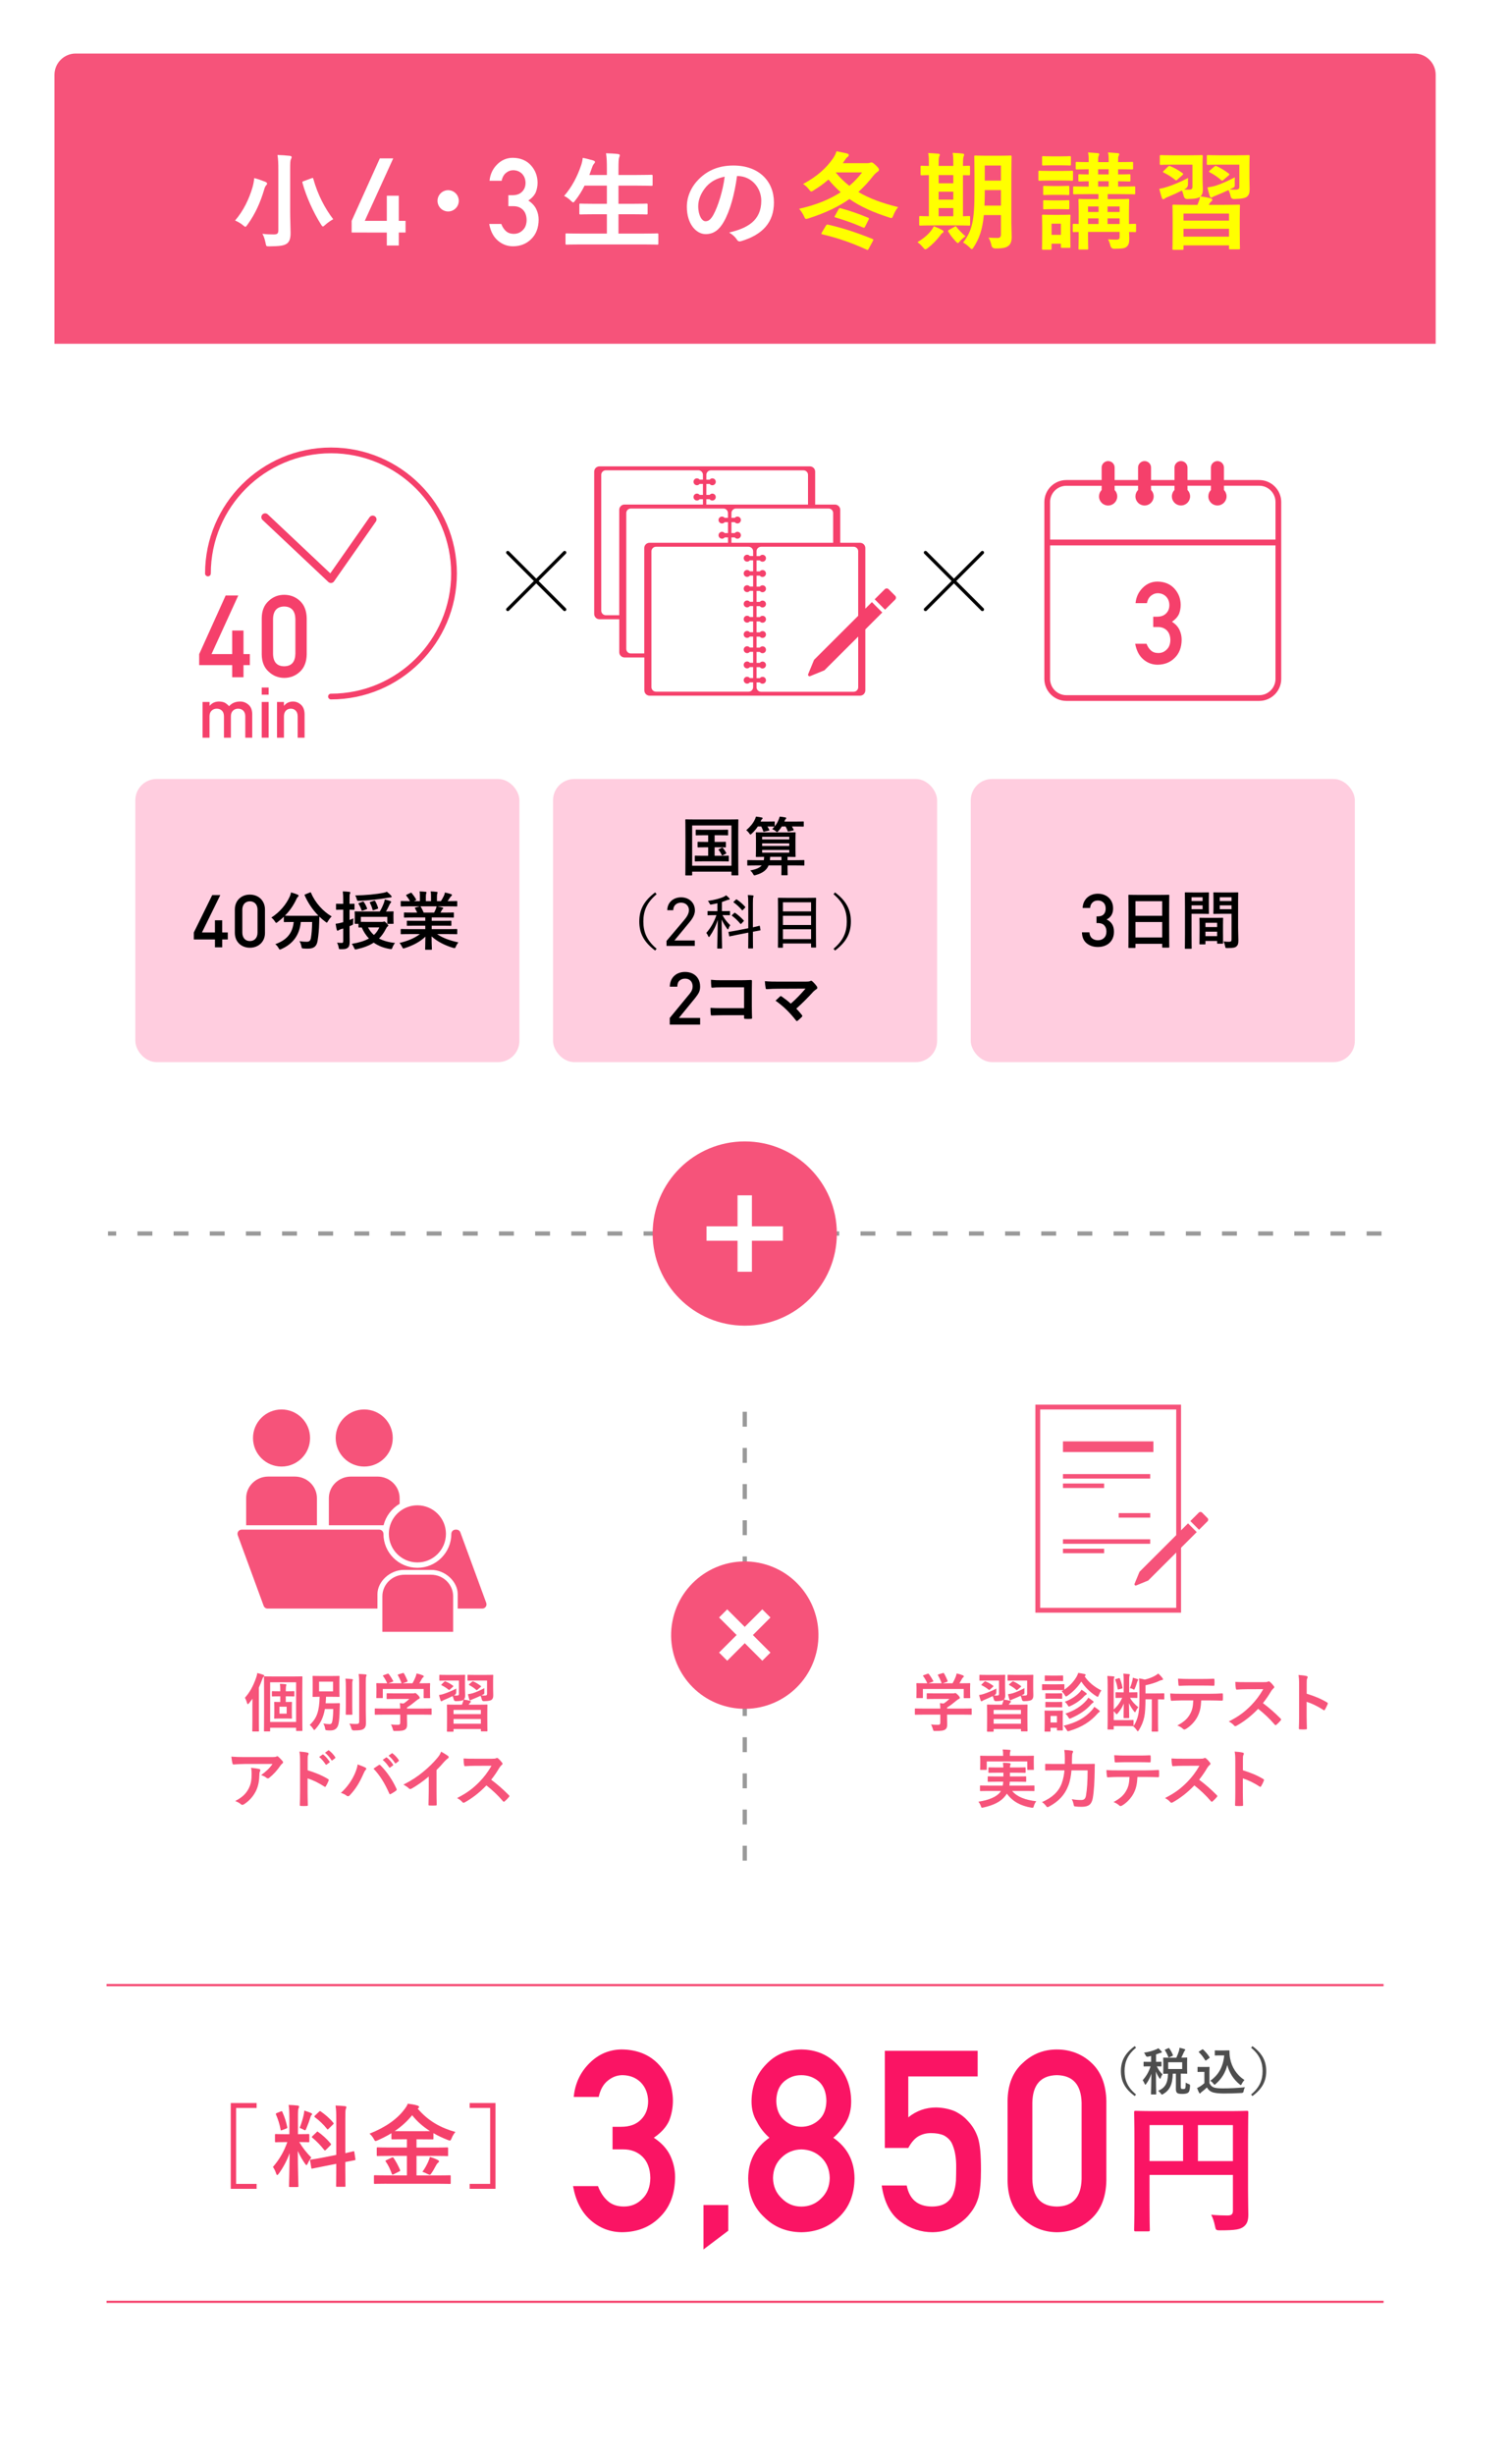 <?xml version="1.0" encoding="UTF-8"?>
<svg id="_レイヤー_2" data-name="レイヤー 2" xmlns="http://www.w3.org/2000/svg" xmlns:xlink="http://www.w3.org/1999/xlink" viewBox="0 0 711 1154">
  <defs>
    <style>
      .cls-1 {
        stroke: #999;
        stroke-dasharray: 0 0 7 10;
        stroke-width: 2px;
      }

      .cls-1, .cls-2, .cls-3 {
        fill: none;
        stroke-miterlimit: 10;
      }

      .cls-2 {
        stroke: #000;
        stroke-linecap: round;
        stroke-width: 1.57px;
      }

      .cls-3 {
        stroke: #f5406b;
      }

      .cls-4, .cls-5, .cls-6, .cls-7, .cls-8, .cls-9, .cls-10, .cls-11, .cls-12 {
        stroke-width: 0px;
      }

      .cls-5 {
        filter: url(#drop-shadow-1);
      }

      .cls-5, .cls-9 {
        fill: #fff;
      }

      .cls-6 {
        fill: #f6537a;
      }

      .cls-7 {
        fill: #fa1464;
      }

      .cls-8 {
        fill: #4d4d4d;
      }

      .cls-10 {
        fill: #ff0;
      }

      .cls-11 {
        fill: #ffcddf;
      }

      .cls-12 {
        fill: #f5406b;
      }
    </style>
    <filter id="drop-shadow-1" filterUnits="userSpaceOnUse">
      <feOffset dx="5" dy="5"/>
      <feGaussianBlur result="blur" stdDeviation="10"/>
      <feFlood flood-color="#231815" flood-opacity=".35"/>
      <feComposite in2="blur" operator="in"/>
      <feComposite in="SourceGraphic"/>
    </filter>
  </defs>
  <g id="data">
    <g>
      <rect class="cls-5" x="25.61" y="25.17" width="649.51" height="1093.26" rx="10" ry="10"/>
      <path class="cls-6" d="M35.61,25.17h629.51c5.52,0,10,4.48,10,10v126.45H25.61V35.17c0-5.52,4.48-10,10-10Z"/>
      <g>
        <path class="cls-9" d="M118.74,88.06c.4-1.45.7-2.95.8-4.35,1.65.4,3.7,1.15,5.2,1.75.55.25.85.5.85.8,0,.35-.15.6-.4.8-.3.35-.7,1-.95,2-1.75,5.95-4.2,11.55-7.9,16.6-.45.65-.7.95-.95.95s-.55-.25-1.1-.7c-1.1-.95-2.65-1.8-3.75-2.25,3.95-4.55,6.6-10.15,8.2-15.6ZM136.44,99.56c0,3.5.2,7.5.2,9.95,0,2.8-.6,4.2-1.8,5.05-1.35.9-3.2,1.2-8.1,1.25-1.55,0-1.55.05-1.85-1.55-.35-1.65-.85-3.35-1.5-4.35,2,.25,3.45.3,5.3.3,1.6,0,2.2-.35,2.2-1.95v-28.25c0-3.2-.05-4.8-.4-7.15,1.85.05,4.1.2,5.8.4.5.05.85.3.85.55,0,.45-.2.75-.35,1.1-.3.6-.35,1.6-.35,5v19.65ZM146.44,83.81c.7-.25.75-.25.9.3,2.05,7.35,5.4,13.8,9.35,18.95-1.05.55-2.6,1.6-3.75,2.65-.55.5-.85.75-1.1.75-.3,0-.5-.3-.9-.95-3.35-5.25-6.9-12.85-8.7-19.5-.15-.6-.05-.65.7-.9l3.5-1.3Z"/>
        <path class="cls-9" d="M165.36,103.82l13.25-29.36h6.3l-13.38,29.36h10.36v-11.81h5.64v11.81h3.18v5.49h-3.18v6.1h-5.64v-6.08l-16.53-.03v-5.49Z"/>
        <path class="cls-9" d="M215.74,94.41c0,2.75-2.25,5-5,5s-5-2.25-5-5,2.25-5,5-5,5,2.25,5,5Z"/>
        <path class="cls-9" d="M239.04,91.77h1.96c1.94,0,3.45-.55,4.52-1.66,1.07-1.07,1.61-2.46,1.61-4.17-.04-1.73-.59-3.15-1.66-4.26-1.07-1.07-2.45-1.63-4.14-1.66-1.22,0-2.32.4-3.32,1.21-1.05.81-1.76,2.06-2.12,3.75h-5.69c.29-3.03,1.48-5.59,3.56-7.66,2.05-2.06,4.49-3.11,7.34-3.14,3.6.04,6.47,1.23,8.59,3.57,2.03,2.28,3.06,4.98,3.1,8.08,0,1.57-.28,3.09-.84,4.55-.66,1.46-1.83,2.76-3.51,3.9,1.72,1.12,2.97,2.47,3.73,4.04.75,1.57,1.12,3.22,1.12,4.94-.04,3.84-1.19,6.86-3.45,9.07-2.23,2.26-5.09,3.42-8.58,3.45-2.7,0-5.09-.9-7.17-2.69s-3.43-4.39-4.04-7.8h5.68c.51,1.37,1.22,2.48,2.15,3.32.94.88,2.19,1.32,3.75,1.32,1.67,0,3.07-.59,4.22-1.77,1.16-1.11,1.76-2.68,1.79-4.73-.04-2.08-.63-3.7-1.79-4.84-1.14-1.11-2.59-1.66-4.35-1.66h-2.45v-5.14Z"/>
        <path class="cls-9" d="M272.83,114.91c-4.55,0-6.05.1-6.35.1-.5,0-.55-.05-.55-.55v-4.2c0-.5.05-.55.55-.55.3,0,1.8.1,6.35.1h12.55v-9.1h-5.5c-4.9,0-6.6.1-6.9.1-.5,0-.55-.05-.55-.55v-4.05c0-.45.05-.5.55-.5.3,0,2,.1,6.9.1h5.5v-8.55h-10.5c-1.2,2.45-2.65,4.8-4.4,7-.45.6-.65.9-.95.9-.25,0-.55-.3-1.1-.8-.95-.95-2.2-1.8-3.15-2.25,3.7-4.3,6.2-9.1,8.05-14.6.35-1.1.6-2.3.7-3.3,1.65.3,3.45.8,4.85,1.2.55.15.9.4.9.75,0,.25-.15.5-.5.9-.3.3-.6.85-.95,1.9l-1.2,3.3h8.25v-2.6c0-3.55-.05-5.1-.4-7.6,1.95.05,4,.15,5.65.35.5.05.8.3.8.55,0,.35-.1.65-.25,1-.25.65-.35,1.9-.35,5.55v2.75h8.6c4.9,0,6.55-.1,6.85-.1.55,0,.6.05.6.55v4.1c0,.5-.05.55-.6.55-.3,0-1.95-.1-6.85-.1h-8.6v8.55h6.25c4.9,0,6.6-.1,6.9-.1.5,0,.55.05.55.5v4.05c0,.5-.05.55-.55.55-.3,0-2-.1-6.9-.1h-6.25v9.1h11.85c4.5,0,6.05-.1,6.35-.1.5,0,.55.05.55.55v4.2c0,.5-.05.55-.55.55-.3,0-1.85-.1-6.35-.1h-29.85Z"/>
        <path class="cls-9" d="M346.58,82.76c-1.15,8.5-3.25,16.3-6.25,21.55-2.15,3.75-4.75,5.75-8.5,5.75-4.4,0-8.85-4.7-8.85-12.85,0-4.8,2.05-9.4,5.65-13,4.2-4.2,9.5-6.4,16.25-6.4,12,0,19.05,7.4,19.05,17.35,0,9.3-5.25,15.15-15.4,18.2-1.05.3-1.5.1-2.15-.9-.55-.85-1.6-2-3.5-3.15,8.45-2,15.1-5.5,15.1-14.95,0-5.95-4.5-11.6-11.2-11.6h-.2ZM332.23,87.61c-2.4,2.7-3.9,6.05-3.9,9.25,0,4.6,1.85,7.15,3.4,7.15,1.3,0,2.4-.65,3.75-3.05,2.2-4.05,4.45-11.25,5.3-17.9-3.5.7-6.3,2.1-8.55,4.55Z"/>
        <path class="cls-10" d="M407.83,76.71c.65,0,.95-.05,1.25-.2.25-.1.45-.15.7-.15.45,0,.85.25,1.95,1.25,1.2,1.15,1.6,1.65,1.6,2.15s-.3.75-.75,1.05c-.4.25-1.1.85-1.85,1.75-2.2,2.8-4.5,5.35-7.1,7.7,5.15,3.05,11.35,5.3,18.7,7.1-.95,1.2-1.65,2.4-2.2,3.8-.4.95-.55,1.35-1,1.35-.25,0-.55-.1-1.1-.3-7.1-2.3-13.2-4.9-18.6-8.65-4.8,3.4-10.85,6.4-19.2,9.1-.55.15-.9.25-1.15.25-.45,0-.6-.3-1-1.25-.65-1.35-1.45-2.55-2.3-3.5,8.15-1.85,14.5-4.5,19.55-7.8-2-1.75-3.9-3.7-5.75-5.95-2.05,1.8-4.35,3.45-6.85,5-.6.4-.95.6-1.2.6-.35,0-.65-.3-1.15-1-.85-1.1-1.75-1.9-2.75-2.5,6.65-3.6,10.95-7.5,14.15-12.15.75-1.1,1.25-2.2,1.6-3.25,2,.35,3.6.75,4.95,1.05.65.2.8.4.8.75,0,.45-.3.7-.6.9-.35.25-.7.65-1.4,1.7-.25.4-.5.8-.8,1.2h11.5ZM388.33,106.16c.4-.65.55-.65,1.05-.55,7.15,1.6,14.3,4.05,20.95,6.75.25.1.35.2.35.35s-.1.35-.25.65l-1.9,3.5c-.4.7-.45.75-1,.5-6.65-3.05-13.2-5.4-20.85-7.2-.3-.1-.45-.15-.45-.3s.1-.3.25-.6l1.85-3.1ZM394.33,98.36c.35-.55.5-.6,1-.45,4.15,1.1,8.05,2.45,12.9,4.45.45.2.45.45.2.95l-1.65,3.25c-.3.65-.5.55-1,.35-4.6-2-8.45-3.35-12.95-4.7-.3-.1-.4-.15-.4-.3,0-.1.1-.3.25-.55l1.65-3ZM392.98,81.06c1.9,2.4,4.05,4.45,6.4,6.3,2.35-1.95,4.3-4.05,6-6.3h-12.4Z"/>
        <path class="cls-10" d="M436.23,116.66c-.5.35-.8.55-1.1.55s-.6-.3-1.1-.9c-.95-1.15-1.8-1.9-2.6-2.45,2.9-1.8,4.95-3.5,6.5-5.55.55-.75.9-1.3,1.2-1.95,1.5.6,2.5,1,3.85,1.75.5.25.7.45.7.75,0,.25-.15.5-.55.7-.45.25-.65.65-1.1,1.25-1.55,2.05-3.55,4.1-5.8,5.85ZM439.03,105.96c-4.45,0-5.95.1-6.25.1-.5,0-.55-.05-.55-.55v-3.4c0-.5.05-.55.55-.55.25,0,1.25.1,4,.1v-19.35c-2.2.05-3.1.1-3.3.1-.55,0-.6-.05-.6-.5v-3.45c0-.5.05-.55.6-.55.2,0,1.1.1,3.3.1v-.85c0-2.5-.05-3.85-.3-5.2,1.55.05,3.35.15,4.75.3.4.05.7.15.7.45,0,.35-.15.6-.3.95-.15.35-.25,1.25-.25,3.45v.9h6.9v-.95c0-2.5-.05-3.8-.3-5.2,1.55.1,3.25.15,4.7.35.45.05.7.2.7.45,0,.35-.15.65-.25.95-.15.4-.3,1.3-.3,3.5v.9c1.75-.05,2.6-.1,2.8-.1.45,0,.5.05.5.55v3.45c0,.45-.05.5-.5.5-.2,0-1.05-.05-2.8-.05v19.3c1.8-.05,2.65-.1,2.85-.1.45,0,.5.05.5.55v3.4c0,.5-.05.55-.5.55-.3,0-1.8-.1-6.1-.1h-10.55ZM448.28,86.16v-3.85h-6.9v3.85h6.9ZM448.28,93.86v-3.75h-6.9v3.75h6.9ZM448.28,101.66v-3.85h-6.9v3.85h6.9ZM448.78,106.66c.3-.2.5-.3.6-.3.15,0,.25.1.4.35,1.05,1.35,3.15,3.55,4.25,4.35-1,.7-1.9,1.45-2.75,2.45-.4.5-.6.75-.85.75-.2,0-.45-.2-.85-.6-1.35-1.45-2.6-2.95-3.6-4.65-.3-.45-.2-.65.2-.9l2.6-1.45ZM475.58,104.51c0,2.35.15,4.9.15,6.9s-.45,3.25-1.45,4.1c-1.05.85-2.4,1.3-6.15,1.3q-1.65,0-1.95-1.55c-.25-1.35-.8-2.7-1.35-3.55,1.55.1,3.05.15,4.3.15,1.1,0,1.55-.5,1.55-1.75v-9h-8.05c-.65,7-2.2,11.05-4.75,15.05-.4.65-.65.95-.9.95s-.5-.25-1-.75c-.95-.95-2.1-1.85-3.1-2.35,4.25-5.5,5.35-10.15,5.35-23.8v-8.25c0-5.2-.1-7.95-.1-8.25,0-.55.05-.6.55-.6.35,0,1.55.1,5.15.1h6.15c3.65,0,4.85-.1,5.15-.1.5,0,.55.05.55.6,0,.3-.1,3.05-.1,8.25v22.55ZM470.68,96.66v-7.3h-7.6v.9c0,2.35-.05,4.5-.15,6.4h7.75ZM463.08,77.81v7.1h7.6v-7.1h-7.6Z"/>
        <path class="cls-10" d="M498.73,80.36c3.8,0,5.05-.1,5.3-.1.5,0,.55.05.55.55v3.55c0,.55-.05.6-.55.6-.25,0-1.5-.1-5.3-.1h-4.6c-3.8,0-5.05.1-5.3.1-.5,0-.55-.05-.55-.6v-3.55c0-.5.05-.55.55-.55.25,0,1.5.1,5.3.1h4.6ZM503.28,108.76c0,5.8.1,6.9.1,7.2,0,.5-.05.55-.55.55h-3.4c-.5,0-.55-.05-.55-.55v-1.4h-4.4v2.3c0,.5-.05.55-.55.55h-3.35c-.55,0-.6-.05-.6-.55,0-.3.1-1.45.1-7.5v-3.2c0-3.15-.1-4.35-.1-4.7,0-.5.05-.55.6-.55.3,0,1.35.1,4.55.1h3.1c3.2,0,4.25-.1,4.6-.1.5,0,.55.05.55.55,0,.3-.1,1.5-.1,3.85v3.45ZM498.48,73.51c3.2,0,4.2-.1,4.5-.1.55,0,.6.05.6.55v3.3c0,.5-.05.55-.6.55-.3,0-1.3-.1-4.5-.1h-3.35c-3.25,0-4.25.1-4.55.1-.5,0-.55-.05-.55-.55v-3.3c0-.5.05-.55.55-.55.3,0,1.3.1,4.55.1h3.35ZM498.03,87.46c3,0,3.9-.1,4.2-.1.55,0,.6.05.6.55v3.25c0,.5-.05.55-.6.55-.3,0-1.2-.1-4.2-.1h-2.7c-3.05,0-3.95.1-4.25.1-.5,0-.55-.05-.55-.55v-3.25c0-.5.05-.55.55-.55.3,0,1.2.1,4.25.1h2.7ZM498.03,94.21c3,0,3.9-.1,4.2-.1.55,0,.6.05.6.55v3.2c0,.5-.05.55-.6.55-.3,0-1.2-.1-4.2-.1h-2.7c-3.05,0-3.95.1-4.25.1-.5,0-.55-.05-.55-.55v-3.2c0-.5.05-.55.55-.55.3,0,1.2.1,4.25.1h2.7ZM494.48,105.16v5.25h4.4v-5.25h-4.4ZM534.23,108.51c0,.55-.05.6-.55.6-.15,0-1-.05-2.75-.05.05,1.1.1,2.15.1,3,0,2.1-.25,3-1.15,3.85-.9.85-2.1,1-5.9,1.05q-1.5,0-1.85-1.55c-.25-1.05-.7-2.2-1.1-2.9,1.4.1,2.6.15,3.8.15,1.35,0,1.65-.35,1.65-1.35v-2.3h-14.85v2.25c0,3.55.1,5.25.1,5.55,0,.45-.05.5-.55.5h-3.5c-.5,0-.55-.05-.55-.5,0-.35.1-1.85.1-5.4v-2.35c-1.45,0-2.1.05-2.25.05-.5,0-.55-.05-.55-.6v-2.75c0-.5.05-.55.55-.55.15,0,.8.05,2.25.1v-5.8c0-3.5-.1-5.1-.1-5.45,0-.5.05-.55.55-.55.3,0,1.8.1,6.2.1h2.65v-2.35h-4.6c-4.8,0-6.45.1-6.75.1-.5,0-.55-.05-.55-.6v-2.6c0-.5.05-.55.55-.55.3,0,1.95.1,6.75.1v-2.5c-2.95.05-4.05.1-4.3.1-.5,0-.55-.05-.55-.55v-2.35c0-.45.05-.5.55-.5.25,0,1.35.1,4.3.1v-2.45c-3.85.05-5.3.1-5.55.1-.5,0-.55-.05-.55-.6v-2.4c0-.5.05-.55.55-.55.25,0,1.7.1,5.55.1v-.8c0-1.75-.05-2.8-.3-3.75,1.65.1,3.2.2,4.55.35.5.05.75.25.75.4,0,.3-.1.5-.25.8-.25.45-.3.95-.3,2.35v.65h4.95v-.8c0-1.75-.05-2.8-.3-3.75,1.65.1,3.2.2,4.55.35.5.05.75.25.75.4,0,.3-.15.6-.3.9-.25.45-.25.85-.25,2.25v.65c4.55,0,6.15-.1,6.5-.1.5,0,.55.05.55.55v2.4c0,.55-.05.6-.55.6-.35,0-1.95-.1-6.5-.1v2.45c3.55,0,4.95-.1,5.25-.1.5,0,.55.05.55.5v2.35c0,.5-.05.55-.55.55-.3,0-1.7-.05-5.25-.1v2.5h.75c4.85,0,6.5-.1,6.8-.1.45,0,.5.05.5.55v2.6c0,.55-.05.6-.5.6-.3,0-1.95-.1-6.8-.1h-5.65v2.35h3.3c4.4,0,5.95-.1,6.25-.1.5,0,.55.05.55.55,0,.3-.1,2.25-.1,5.9v5.35c1.8-.05,2.65-.1,2.8-.1.5,0,.55.05.55.55v2.75ZM516.58,99.66v-2.6h-4.95v2.6h4.95ZM516.58,105.31v-2.65h-4.95v2.65h4.95ZM521.33,82.01v-2.45h-4.95v2.45h4.95ZM521.33,87.71v-2.5h-4.95v2.5h4.95ZM520.83,97.06v2.6h5.65v-2.6h-5.65ZM526.48,105.31v-2.65h-5.65v2.65h5.65Z"/>
        <path class="cls-10" d="M563.08,96.31c.15-.3.25-.6.4-1,.35-.85.6-1.6.8-2.8-.75.6-2.15,1-5.9,1.05q-1.4.05-1.75-1.45c-.25-1-.5-1.85-.85-2.55-2.25,1.15-4.35,2.1-6.45,2.95-.75.3-1.3.55-1.55.8-.25.2-.55.35-.75.35-.25,0-.5-.15-.65-.6-.45-1.2-.85-2.75-1.25-4.3,1.6-.25,2.75-.6,3.85-.95,2.65-.85,6.05-2.25,9.7-4.15-.05.7-.05,1.95-.05,3q0,1.4-1.4,2.2l-.45.25c.85.05,1.55.05,2.25.05,1.35,0,1.7-.4,1.7-1.4v-10.35h-9.2c-4,0-5.3.1-5.6.1-.5,0-.55-.05-.55-.6v-3.4c0-.55.05-.6.55-.6.3,0,1.6.1,5.6.1h7.8c4.05,0,5.4-.1,5.7-.1.5,0,.55.05.55.6,0,.3-.1,1.3-.1,3.7v6.55c0,1.8.15,3.9.15,5.15,0,1.55-.25,2.6-1.1,3.4,1.65.25,3.55.55,4.9.95.4.15.65.35.65.65,0,.4-.2.6-.55.85s-.6.6-.8,1l-.35.55h7.2c4.9,0,6.6-.1,6.95-.1.5,0,.55.05.55.6,0,.3-.1,1.7-.1,5.6v5.15c0,7.4.1,8.8.1,9.1,0,.5-.05.55-.55.55h-4c-.55,0-.6-.05-.6-.55v-1.3h-21.4v1.55c0,.5-.05.55-.55.55h-4.1c-.5,0-.55-.05-.55-.55,0-.35.1-1.7.1-9.25v-4.55c0-4.6-.1-6-.1-6.3,0-.55.05-.6.55-.6.35,0,2.05.1,6.95.1h4.25ZM549.28,78.31c.4-.35.55-.4,1-.2,1.95.8,3.9,1.9,5.75,3.25.2.15.35.3.35.45,0,.1-.1.25-.35.5l-2.3,2.05c-.55.5-.6.6-1.05.25-1.7-1.4-3.6-2.55-5.5-3.5-.45-.2-.4-.35.05-.8l2.05-2ZM556.53,103.71h21.4v-3.3h-21.4v3.3ZM577.93,111.26v-3.7h-21.4v3.7h21.4ZM587.53,83.76c0,1.8.1,3.9.1,5.15,0,1.65-.25,2.7-1.25,3.55-.85.65-2.3,1-6,1.1q-1.4.05-1.7-1.3c-.25-1.2-.6-2.1-1-2.9-1.9.9-3.7,1.65-5.6,2.45-.85.35-1.35.5-1.65.7-.35.15-.6.4-.85.4-.3,0-.5-.2-.65-.55-.4-1.3-.75-2.5-1.15-4.25,1.65-.25,2.7-.45,4-.85,2.6-.85,5.2-2,8.9-3.9-.05.7-.1,2.05-.05,3.05.05,1.6,0,1.5-1.45,2.2l-.9.45c1,.1,1.9.1,2.65.1,1.45,0,1.85-.4,1.85-1.4v-10.35h-9.15c-4.05,0-5.3.1-5.6.1-.5,0-.55-.05-.55-.6v-3.4c0-.55.05-.6.55-.6.3,0,1.55.1,5.6.1h7.7c4.05,0,5.45-.1,5.75-.1.5,0,.55.05.55.6,0,.3-.1,1.3-.1,3.7v6.55ZM570.98,78.36c.45-.4.65-.4,1.1-.25,1.9.85,3.95,2.1,5.7,3.45.2.15.35.3.35.4,0,.15-.1.3-.35.5l-2.45,2.1c-.55.45-.6.5-1,.2-1.65-1.5-3.4-2.65-5.45-3.75-.45-.25-.5-.35,0-.85l2.1-1.8Z"/>
      </g>
      <g>
        <g>
          <path class="cls-6" d="M118.69,802.57c0-1.14,0-2.61.03-4.02-.51.75-1.08,1.47-1.68,2.19-.24.24-.39.39-.51.39-.15,0-.27-.18-.36-.54-.27-.99-.66-1.89-.99-2.49,2.22-2.46,3.93-5.52,5.28-9.48.24-.69.45-1.38.51-2.13,1.02.24,1.92.48,2.76.81.33.12.51.21.51.45,0,.21-.12.33-.33.54-.21.18-.36.45-.63,1.23-.51,1.38-1.02,2.67-1.56,3.84v15.72c0,2.94.06,4.41.06,4.56,0,.3-.03.33-.33.33h-2.49c-.3,0-.33-.03-.33-.33,0-.18.06-1.62.06-4.56v-6.51ZM124.45,813.94c-.3,0-.33-.03-.33-.33,0-.18.06-2.13.06-10.11v-7.59c0-5.34-.06-7.32-.06-7.53,0-.3.03-.33.33-.33.18,0,1.23.06,4.11.06h9.18c2.91,0,3.96-.06,4.14-.06.3,0,.33.03.33.33,0,.21-.06,2.25-.06,6.87v8.19c0,7.86.06,9.81.06,9.99,0,.27-.03.3-.33.3h-2.31c-.3,0-.33-.03-.33-.3v-1.23h-12.21v1.41c0,.3-.03.33-.33.33h-2.25ZM127.03,809.5h12.21v-18.66h-12.21v18.66ZM134.38,797.44v2.67h.06c1.77,0,2.31-.06,2.52-.06.3,0,.33.03.33.33,0,.21-.06.81-.06,2.31v2.64c0,1.5.06,2.13.06,2.31,0,.27-.03.3-.33.3-.21,0-.75-.06-2.52-.06h-2.67c-1.77,0-2.31.06-2.52.06-.3,0-.33-.03-.33-.3,0-.21.06-.81.06-2.31v-2.64c0-1.5-.06-2.1-.06-2.31,0-.3.03-.33.33-.33.24,0,.78.06,2.55.06v-2.67h-.45c-2.22,0-3,.06-3.18.06-.3,0-.33-.03-.33-.33v-1.83c0-.3.03-.33.33-.33.18,0,.96.06,3.18.06h.45v-.24c0-1.56-.03-2.37-.18-3.27.93.03,1.83.09,2.64.18.27.03.42.12.42.3,0,.15-.09.3-.15.51-.06.24-.15.87-.15,2.25v.27h.57c2.19,0,2.97-.06,3.15-.06.3,0,.33.03.33.33v1.83c0,.3-.03.33-.33.33-.18,0-.96-.06-3.15-.06h-.57ZM134.8,802.33h-3.39v3.27h3.39v-3.27Z"/>
          <path class="cls-6" d="M157.12,800.71c1.65,0,2.13-.06,2.31-.06.33,0,.39.06.39.36-.06,1.05-.09,1.83-.09,2.67-.03,2.58-.24,5.52-.57,6.84-.48,1.95-1.62,2.97-3.81,2.97-.51,0-.9,0-1.47-.06-.81-.09-.87-.06-1.02-.96-.15-.9-.45-1.65-.84-2.22,1.2.15,2.28.27,2.88.27.9,0,1.23-.39,1.44-1.8.21-1.32.36-3.27.36-5.31h-3.93c-.66,3.84-1.98,6.69-4.44,9.42-.27.3-.42.45-.57.45s-.27-.18-.51-.57c-.48-.75-1.05-1.38-1.62-1.83,3.42-3.15,4.5-6.48,4.68-13.23-2.04.03-2.82.06-2.97.06-.33,0-.36-.03-.36-.33,0-.21.06-.93.06-2.67v-3.87c0-1.74-.06-2.46-.06-2.67,0-.3.03-.33.36-.33.18,0,1.02.06,3.51.06h4.98c2.46,0,3.3-.06,3.51-.06.3,0,.33.03.33.33,0,.21-.06.93-.06,2.67v3.87c0,1.74.06,2.49.06,2.67,0,.3-.03.33-.33.33-.21,0-1.05-.06-3.51-.06h-2.52c-.03,1.08-.09,2.1-.18,3.06h3.99ZM150.04,795.1h6.57v-4.56h-6.57v4.56ZM162.64,793.57c0-1.98-.03-3.03-.21-4.44,1.05.03,2.04.09,3.06.21.3.03.45.15.45.33,0,.21-.15.45-.21.66-.09.42-.09,1.02-.09,3.21v8.28c0,2.55.06,3.78.06,3.96,0,.3-.03.33-.36.33h-2.43c-.3,0-.33-.03-.33-.33,0-.18.06-1.41.06-3.96v-8.25ZM172,803.83c0,2.1.09,4.47.09,5.97s-.24,2.34-1.08,2.94c-.81.57-1.74.72-4.65.75q-.93,0-1.14-.96c-.21-.87-.54-1.68-.96-2.25,1.32.15,2.22.15,3.33.15.96,0,1.32-.21,1.32-1.17v-18.03c0-1.95-.06-2.88-.24-4.29,1.08.03,2.19.09,3.24.21.3.03.48.18.48.33,0,.27-.12.42-.21.63-.15.39-.18,1.02-.18,3.06v12.66Z"/>
          <path class="cls-6" d="M180.31,806.05c-2.67,0-3.57.06-3.75.06-.3,0-.33-.03-.33-.33v-2.31c0-.3.03-.33.33-.33.18,0,1.08.06,3.75.06h7.89c-.03-.96-.06-1.74-.18-2.55l1.74.18c1.02-.66,1.83-1.32,2.73-2.16h-6.48c-2.76,0-3.72.06-3.87.06-.3,0-.33-.03-.33-.3v-2.1c0-.3.03-.33.33-.33.15,0,1.11.06,3.87.06h8.13c.42,0,.6,0,.72-.06.15-.06.24-.12.39-.12.24,0,.54.24,1.29.96.6.63.84,1.02.84,1.29,0,.24-.12.39-.36.48-.3.15-.72.39-1.44.99-1.23,1.05-2.58,2.1-4.2,3.12v.48h7.5c2.67,0,3.57-.06,3.75-.06.3,0,.33.03.33.33v2.31c0,.3-.03.33-.33.33-.18,0-1.08-.06-3.75-.06h-7.5v1.95c0,.72.06,1.83.06,2.61,0,1.29-.24,1.95-.96,2.46-.78.48-1.71.66-4.59.66-.93,0-.93.03-1.17-.87-.21-.78-.54-1.59-.9-2.19,1.2.12,2.04.18,3.21.18.84,0,1.17-.21,1.17-1.05v-3.75h-7.89ZM182.17,786.85c.39-.15.48-.09.66.15.75.96,1.56,2.25,2.01,3.12.15.3.15.33-.27.48l-1.98.72h6.24c-.45-1.32-1.17-2.82-1.71-3.75-.18-.3-.09-.33.27-.45l1.98-.6c.36-.12.45-.06.6.18.51.84,1.26,2.4,1.65,3.48.09.27.09.3-.33.45l-1.95.69h4.62c.57-.96.99-1.89,1.47-3.03.15-.39.3-.87.45-1.59,1.08.21,2.13.54,2.97.9.27.12.42.27.42.45s-.12.33-.3.45c-.18.12-.42.42-.57.69-.42.78-.78,1.41-1.23,2.13h.78c2.79,0,3.78-.06,3.96-.06.33,0,.36.03.36.33,0,.18-.06.75-.06,1.62v1.38c0,2.7.06,3.18.06,3.36,0,.33-.03.36-.36.36h-2.37c-.3,0-.33-.03-.33-.36v-3.96h-19.2v3.96c0,.3-.03.33-.33.33h-2.37c-.33,0-.36-.03-.36-.33,0-.21.06-.69.06-3.39v-1.11c0-1.11-.06-1.65-.06-1.86,0-.3.03-.33.36-.33.18,0,1.17.06,3.96.06h.81c-.51-1.23-1.32-2.55-1.92-3.36-.18-.27-.15-.33.21-.45l1.8-.66Z"/>
          <path class="cls-6" d="M217.21,801.37c.09-.18.15-.36.24-.6.21-.51.36-.96.48-1.68-.45.36-1.29.6-3.54.63q-.84.03-1.05-.87c-.15-.6-.3-1.11-.51-1.53-1.35.69-2.61,1.26-3.87,1.77-.45.18-.78.33-.93.48-.15.12-.33.21-.45.21-.15,0-.3-.09-.39-.36-.27-.72-.51-1.65-.75-2.58.96-.15,1.65-.36,2.31-.57,1.59-.51,3.63-1.35,5.82-2.49-.03.42-.03,1.17-.03,1.8q0,.84-.84,1.32l-.27.15c.51.03.93.03,1.35.03.81,0,1.02-.24,1.02-.84v-6.21h-5.52c-2.4,0-3.18.06-3.36.06-.3,0-.33-.03-.33-.36v-2.04c0-.33.03-.36.33-.36.18,0,.96.06,3.36.06h4.68c2.43,0,3.24-.06,3.42-.06.3,0,.33.03.33.36,0,.18-.06.78-.06,2.22v3.93c0,1.08.09,2.34.09,3.09,0,.93-.15,1.56-.66,2.04.99.15,2.13.33,2.94.57.24.09.39.21.39.39,0,.24-.12.36-.33.51-.21.15-.36.36-.48.6l-.21.33h4.32c2.94,0,3.96-.06,4.17-.06.3,0,.33.03.33.36,0,.18-.06,1.02-.06,3.36v3.09c0,4.44.06,5.28.06,5.46,0,.3-.03.33-.33.33h-2.4c-.33,0-.36-.03-.36-.33v-.78h-12.84v.93c0,.3-.03.33-.33.33h-2.46c-.3,0-.33-.03-.33-.33,0-.21.06-1.02.06-5.55v-2.73c0-2.76-.06-3.6-.06-3.78,0-.33.03-.36.33-.36.21,0,1.23.06,4.17.06h2.55ZM208.93,790.57c.24-.21.33-.24.6-.12,1.17.48,2.34,1.14,3.45,1.95.12.09.21.18.21.27,0,.06-.06.15-.21.3l-1.38,1.23c-.33.3-.36.36-.63.15-1.02-.84-2.16-1.53-3.3-2.1-.27-.12-.24-.21.03-.48l1.23-1.2ZM213.28,805.81h12.84v-1.98h-12.84v1.98ZM226.12,810.34v-2.22h-12.84v2.22h12.84ZM231.88,793.84c0,1.08.06,2.34.06,3.09,0,.99-.15,1.62-.75,2.13-.51.39-1.38.6-3.6.66q-.84.03-1.02-.78c-.15-.72-.36-1.26-.6-1.74-1.14.54-2.22.99-3.36,1.47-.51.21-.81.3-.99.42-.21.09-.36.24-.51.24-.18,0-.3-.12-.39-.33-.24-.78-.45-1.5-.69-2.55.99-.15,1.62-.27,2.4-.51,1.56-.51,3.12-1.2,5.34-2.34-.03.42-.06,1.23-.03,1.83.03.96,0,.9-.87,1.32l-.54.27c.6.06,1.14.06,1.59.06.87,0,1.11-.24,1.11-.84v-6.21h-5.49c-2.43,0-3.18.06-3.36.06-.3,0-.33-.03-.33-.36v-2.04c0-.33.03-.36.33-.36.18,0,.93.06,3.36.06h4.62c2.43,0,3.27-.06,3.45-.06.3,0,.33.03.33.36,0,.18-.06.78-.06,2.22v3.93ZM221.95,790.6c.27-.24.39-.24.66-.15,1.14.51,2.37,1.26,3.42,2.07.12.09.21.18.21.24,0,.09-.06.18-.21.3l-1.47,1.26c-.33.27-.36.3-.6.12-.99-.9-2.04-1.59-3.27-2.25-.27-.15-.3-.21,0-.51l1.26-1.08Z"/>
          <path class="cls-6" d="M115.18,829.24c-1.71,0-3.54.12-5.31.24-.36.03-.48-.18-.54-.45-.24-.84-.42-2.34-.54-3.24,2.04.15,3.69.21,6.09.21h12.87c1.26,0,1.77-.06,2.07-.18.15-.06.42-.21.57-.21.24,0,.48.18.69.42.66.57,1.23,1.2,1.8,1.89.15.18.24.36.24.54,0,.24-.15.45-.42.63-.33.24-.57.54-.81.87-1.41,2.13-3.27,4.2-5.28,5.79-.18.18-.39.27-.63.27s-.51-.12-.72-.3c-.75-.6-1.5-.93-2.49-1.23,2.4-1.8,3.87-3.09,5.37-5.25h-12.96ZM116.86,840.94c1.14-2.13,1.47-4.17,1.47-7.08,0-1.11-.06-1.8-.3-2.82,1.47.15,3.03.36,3.87.57.39.09.51.3.51.57,0,.18-.06.36-.15.54-.21.42-.24.72-.27,1.23-.09,2.91-.39,5.58-1.77,8.25-1.17,2.25-2.97,4.38-5.46,5.97-.27.18-.54.3-.84.3-.21,0-.42-.09-.6-.27-.72-.63-1.59-1.11-2.73-1.53,3.27-1.71,4.98-3.33,6.27-5.73Z"/>
          <path class="cls-6" d="M144.67,832.21c3.66,1.14,6.57,2.31,9.54,4.08.33.18.48.39.33.78-.39.99-.87,1.92-1.29,2.61-.12.21-.24.33-.39.33-.09,0-.21-.03-.33-.15-2.76-1.77-5.46-3.09-7.89-3.84v6.63c0,1.95.06,3.72.12,5.88.03.36-.12.45-.54.45-.87.06-1.8.06-2.67,0-.42,0-.57-.09-.57-.45.09-2.22.12-3.99.12-5.91v-14.76c0-2.25-.09-3.24-.3-4.44,1.38.09,2.88.24,3.75.48.42.09.57.27.57.51,0,.18-.09.42-.24.69-.21.39-.21,1.14-.21,2.82v4.29ZM151.66,824.83c.15-.12.27-.09.45.06.93.72,2.01,1.92,2.85,3.21.12.18.12.33-.09.48l-1.26.93c-.21.15-.36.12-.51-.09-.9-1.38-1.86-2.52-3.03-3.48l1.59-1.11ZM154.33,822.88c.18-.12.27-.09.45.06,1.11.84,2.19,2.04,2.85,3.09.12.18.15.36-.09.54l-1.2.93c-.24.18-.39.09-.51-.09-.81-1.29-1.77-2.43-3-3.45l1.5-1.08Z"/>
          <path class="cls-6" d="M166.81,833.89c.81-1.83,1.26-3.36,1.35-4.44,1.53.54,2.88,1.08,3.72,1.53.27.12.36.3.36.48,0,.21-.12.42-.3.6-.33.33-.57.75-1.05,1.83-1.77,3.99-3.54,7.05-6.42,10.08-.27.3-.54.45-.84.45-.24,0-.45-.09-.69-.3-.6-.48-1.56-.96-2.64-1.29,3.15-2.79,5.31-6.21,6.51-8.94ZM178.03,829.81c.15-.12.3-.18.42-.18.15,0,.27.06.45.24,3.27,3.27,5.79,7.17,7.53,11.01.09.15.12.27.12.42,0,.18-.09.33-.3.48-.57.45-1.53,1.08-2.49,1.59-.39.18-.6.12-.72-.27-2.22-5.01-4.44-8.52-7.41-11.67,1.08-.72,1.89-1.29,2.4-1.62ZM181.54,826.21c.15-.12.27-.09.45.06.93.72,2.01,1.92,2.85,3.21.12.18.12.33-.09.48l-1.26.93c-.21.15-.36.12-.51-.09-.9-1.38-1.86-2.52-3.03-3.48l1.59-1.11ZM184.21,824.26c.18-.12.27-.09.45.06,1.11.84,2.19,2.04,2.85,3.09.12.18.15.36-.09.54l-1.2.93c-.24.18-.39.09-.51-.09-.81-1.29-1.77-2.43-3-3.45l1.5-1.08Z"/>
          <path class="cls-6" d="M205.27,842.02c0,2.07.03,3.84.09,6.24.03.39-.12.51-.45.51-.96.06-2.04.06-3,0-.33,0-.45-.12-.42-.48.03-2.16.12-4.11.12-6.15v-6.99c-2.64,2.22-5.85,4.5-8.25,5.76-.15.09-.3.12-.45.12-.24,0-.42-.09-.63-.3-.69-.69-1.68-1.29-2.58-1.77,4.14-2.13,6.69-3.87,9.45-6.15,2.37-1.95,4.53-4.05,6.39-6.27,1.02-1.2,1.41-1.8,1.89-3.09,1.35.75,2.67,1.56,3.33,2.1.18.12.24.3.24.45,0,.24-.18.51-.42.66-.51.33-.99.78-1.8,1.65-1.17,1.41-2.28,2.58-3.51,3.78v9.93Z"/>
          <path class="cls-6" d="M231.31,826.78c1.08,0,1.62-.03,2.07-.27.12-.09.21-.12.33-.12.18,0,.33.12.51.24.69.54,1.38,1.32,1.95,2.1.09.15.15.27.15.39,0,.18-.12.39-.39.6-.39.33-.78.78-1.11,1.32-1.23,2.1-2.4,3.78-3.84,5.61,2.88,2.13,5.55,4.47,8.31,7.26.15.15.24.3.24.42s-.06.27-.21.45c-.57.69-1.26,1.41-2.01,2.04-.12.12-.24.18-.36.18-.15,0-.27-.09-.42-.24-2.52-2.94-5.1-5.31-7.8-7.44-3.39,3.54-6.81,6.09-10.08,7.92-.27.12-.48.24-.69.24-.18,0-.36-.09-.51-.27-.66-.81-1.53-1.41-2.52-1.95,4.68-2.37,7.47-4.5,10.56-7.65,2.16-2.25,3.81-4.38,5.64-7.53l-7.74.03c-1.56,0-3.12.06-4.74.18-.24.03-.33-.18-.39-.51-.15-.63-.27-2.07-.27-3.12,1.62.12,3.12.12,5.07.12h8.25Z"/>
        </g>
        <g>
          <path class="cls-6" d="M209.7,721.07c0,7.42-6.01,13.43-13.42,13.43s-13.43-6.01-13.43-13.43c0-1.41.22-2.76.62-4.04.81-2.58,2.38-4.82,4.45-6.47,2.29-1.82,5.2-2.91,8.36-2.91,7.41,0,13.42,6.01,13.42,13.42Z"/>
          <circle class="cls-6" cx="132.39" cy="676.01" r="13.42"/>
          <path class="cls-6" d="M149.03,717.03v-12.75c0-5.61-4.66-10.15-10.4-10.15h-12.48c-5.74,0-10.4,4.54-10.4,10.15v12.75h33.28Z"/>
          <circle class="cls-6" cx="171.27" cy="676.01" r="13.42"/>
          <path class="cls-6" d="M187.92,704.29v2.65c-3.71,2.2-6.48,5.81-7.56,10.09h-25.72v-12.74c0-5.61,4.65-10.15,10.39-10.15h12.49c5.74,0,10.4,4.54,10.4,10.15Z"/>
          <path class="cls-6" d="M213.09,767.13v-16.7c0-5.61-4.66-10.15-10.4-10.15h-12.48c-5.74,0-10.4,4.54-10.4,10.15v16.7h33.28Z"/>
          <path class="cls-6" d="M228.66,753.54l-12.18-33.17c-.28-.77-1.02-1.29-1.85-1.29h-.41c-1.1,0-1.99.9-1.99,1.99,0,8.81-7.15,15.96-15.96,15.96s-15.96-7.15-15.96-15.96c0-1.1-.9-1.99-1.99-1.99h-64.67c-1.37,0-2.32,1.36-1.85,2.65l12.18,33.17c.28.77,1.02,1.29,1.85,1.29h51.66v-6.79c0-5.93,5.93-11.39,12.44-11.39h12.86c6.51,0,12.44,5.46,12.44,11.39v6.79h11.57c1.37,0,2.32-1.36,1.85-2.65Z"/>
        </g>
      </g>
      <g>
        <path class="cls-6" d="M434.28,806.05c-2.67,0-3.57.06-3.75.06-.3,0-.33-.03-.33-.33v-2.31c0-.3.03-.33.33-.33.18,0,1.08.06,3.75.06h7.89c-.03-.96-.06-1.74-.18-2.55l1.74.18c1.02-.66,1.83-1.32,2.73-2.16h-6.48c-2.76,0-3.72.06-3.87.06-.3,0-.33-.03-.33-.3v-2.1c0-.3.03-.33.33-.33.15,0,1.11.06,3.87.06h8.13c.42,0,.6,0,.72-.06.15-.06.24-.12.39-.12.24,0,.54.24,1.29.96.6.63.84,1.02.84,1.29,0,.24-.12.39-.36.48-.3.15-.72.39-1.44.99-1.23,1.05-2.58,2.1-4.2,3.12v.48h7.5c2.67,0,3.57-.06,3.75-.06.3,0,.33.03.33.33v2.31c0,.3-.03.33-.33.33-.18,0-1.08-.06-3.75-.06h-7.5v1.95c0,.72.06,1.83.06,2.61,0,1.29-.24,1.95-.96,2.46-.78.48-1.71.66-4.59.66-.93,0-.93.03-1.17-.87-.21-.78-.54-1.59-.9-2.19,1.2.12,2.04.18,3.21.18.84,0,1.17-.21,1.17-1.05v-3.75h-7.89ZM436.14,786.85c.39-.15.48-.09.66.15.75.96,1.56,2.25,2.01,3.12.15.3.15.33-.27.48l-1.98.72h6.24c-.45-1.32-1.17-2.82-1.71-3.75-.18-.3-.09-.33.27-.45l1.98-.6c.36-.12.45-.06.6.18.51.84,1.26,2.4,1.65,3.48.09.27.09.3-.33.45l-1.95.69h4.62c.57-.96.99-1.89,1.47-3.03.15-.39.3-.87.45-1.59,1.08.21,2.13.54,2.97.9.27.12.42.27.42.45s-.12.33-.3.45c-.18.12-.42.42-.57.69-.42.78-.78,1.41-1.23,2.13h.78c2.79,0,3.78-.06,3.96-.06.33,0,.36.03.36.33,0,.18-.06.75-.06,1.62v1.38c0,2.7.06,3.18.06,3.36,0,.33-.03.36-.36.36h-2.37c-.3,0-.33-.03-.33-.36v-3.96h-19.2v3.96c0,.3-.03.33-.33.33h-2.37c-.33,0-.36-.03-.36-.33,0-.21.06-.69.06-3.39v-1.11c0-1.11-.06-1.65-.06-1.86,0-.3.03-.33.36-.33.18,0,1.17.06,3.96.06h.81c-.51-1.23-1.32-2.55-1.92-3.36-.18-.27-.15-.33.21-.45l1.8-.66Z"/>
        <path class="cls-6" d="M471.18,801.37c.09-.18.15-.36.24-.6.21-.51.36-.96.48-1.68-.45.36-1.29.6-3.54.63q-.84.03-1.05-.87c-.15-.6-.3-1.11-.51-1.53-1.35.69-2.61,1.26-3.87,1.77-.45.18-.78.33-.93.48-.15.12-.33.21-.45.21-.15,0-.3-.09-.39-.36-.27-.72-.51-1.65-.75-2.58.96-.15,1.65-.36,2.31-.57,1.59-.51,3.63-1.35,5.82-2.49-.03.42-.03,1.17-.03,1.8q0,.84-.84,1.32l-.27.15c.51.03.93.03,1.35.03.81,0,1.02-.24,1.02-.84v-6.21h-5.52c-2.4,0-3.18.06-3.36.06-.3,0-.33-.03-.33-.36v-2.04c0-.33.03-.36.33-.36.18,0,.96.06,3.36.06h4.68c2.43,0,3.24-.06,3.42-.06.3,0,.33.03.33.36,0,.18-.06.78-.06,2.22v3.93c0,1.08.09,2.34.09,3.09,0,.93-.15,1.56-.66,2.04.99.15,2.13.33,2.94.57.24.09.39.21.39.39,0,.24-.12.36-.33.51-.21.15-.36.36-.48.6l-.21.33h4.32c2.94,0,3.96-.06,4.17-.06.3,0,.33.03.33.36,0,.18-.06,1.02-.06,3.36v3.09c0,4.44.06,5.28.06,5.46,0,.3-.03.33-.33.33h-2.4c-.33,0-.36-.03-.36-.33v-.78h-12.84v.93c0,.3-.03.33-.33.33h-2.46c-.3,0-.33-.03-.33-.33,0-.21.06-1.02.06-5.55v-2.73c0-2.76-.06-3.6-.06-3.78,0-.33.03-.36.33-.36.21,0,1.23.06,4.17.06h2.55ZM462.9,790.57c.24-.21.33-.24.6-.12,1.17.48,2.34,1.14,3.45,1.95.12.09.21.18.21.27,0,.06-.06.15-.21.3l-1.38,1.23c-.33.3-.36.36-.63.15-1.02-.84-2.16-1.53-3.3-2.1-.27-.12-.24-.21.03-.48l1.23-1.2ZM467.25,805.81h12.84v-1.98h-12.84v1.98ZM480.09,810.34v-2.22h-12.84v2.22h12.84ZM485.85,793.84c0,1.08.06,2.34.06,3.09,0,.99-.15,1.62-.75,2.13-.51.39-1.38.6-3.6.66q-.84.03-1.02-.78c-.15-.72-.36-1.26-.6-1.74-1.14.54-2.22.99-3.36,1.47-.51.21-.81.3-.99.42-.21.09-.36.24-.51.24-.18,0-.3-.12-.39-.33-.24-.78-.45-1.5-.69-2.55.99-.15,1.62-.27,2.4-.51,1.56-.51,3.12-1.2,5.34-2.34-.03.42-.06,1.23-.03,1.83.03.96,0,.9-.87,1.32l-.54.27c.6.06,1.14.06,1.59.06.87,0,1.11-.24,1.11-.84v-6.21h-5.49c-2.43,0-3.18.06-3.36.06-.3,0-.33-.03-.33-.36v-2.04c0-.33.03-.36.33-.36.18,0,.93.06,3.36.06h4.62c2.43,0,3.27-.06,3.45-.06.3,0,.33.03.33.36,0,.18-.06.78-.06,2.22v3.93ZM475.92,790.6c.27-.24.39-.24.66-.15,1.14.51,2.37,1.26,3.42,2.07.12.09.21.18.21.24,0,.09-.06.18-.21.3l-1.47,1.26c-.33.27-.36.3-.6.12-.99-.9-2.04-1.59-3.27-2.25-.27-.15-.3-.21,0-.51l1.26-1.08Z"/>
        <path class="cls-6" d="M496.98,791.8c2.31,0,3.03-.06,3.21-.06.3,0,.33.03.33.33v2.22c2.4-1.62,4.29-3.69,5.64-5.91.42-.72.66-1.32.87-1.95,1.17.15,2.1.36,3.06.57.27.09.42.24.42.45,0,.15-.09.3-.3.45-.06.03-.12.09-.18.15,1.86,2.73,4.53,4.98,7.89,6.63-.45.57-.9,1.41-1.23,2.25-.21.54-.3.75-.51.75-.12,0-.33-.12-.66-.3-3.03-1.92-5.37-4.32-7.05-6.87-1.65,2.52-3.78,4.77-6.45,6.63-.36.24-.54.36-.72.36-.21,0-.36-.18-.63-.66-.42-.72-.99-1.35-1.44-1.74l.87-.54c-.24,0-1.02-.06-3.12-.06h-3.42c-2.31,0-3.03.06-3.21.06-.3,0-.33-.03-.33-.36v-2.13c0-.3.03-.33.33-.33.18,0,.9.06,3.21.06h3.42ZM499.74,808.84c0,3.48.06,4.14.06,4.32,0,.3-.03.33-.3.33h-2.16c-.3,0-.33-.03-.33-.33v-.93h-3v1.47c0,.3-.03.33-.33.33h-2.13c-.33,0-.36-.03-.36-.33,0-.18.06-.87.06-4.5v-1.92c0-1.89-.06-2.61-.06-2.82,0-.3.03-.33.36-.33.18,0,.81.06,2.73.06h2.43c1.95,0,2.58-.06,2.79-.06.27,0,.3.03.3.33,0,.18-.06.9-.06,2.31v2.07ZM496.86,787.69c1.95,0,2.55-.06,2.7-.06.33,0,.36.03.36.33v1.98c0,.3-.03.33-.36.33-.15,0-.75-.06-2.7-.06h-2.52c-1.95,0-2.55.06-2.73.06-.3,0-.33-.03-.33-.33v-1.98c0-.3.03-.33.33-.33.18,0,.78.06,2.73.06h2.52ZM496.59,796.06c1.83,0,2.37-.06,2.55-.06.33,0,.36.03.36.33v1.95c0,.3-.03.33-.36.33-.18,0-.72-.06-2.55-.06h-2.13c-1.83,0-2.37.06-2.55.06-.3,0-.33-.03-.33-.33v-1.95c0-.3.03-.33.33-.33.18,0,.72.06,2.55.06h2.13ZM496.59,800.11c1.83,0,2.37-.06,2.55-.06.33,0,.36.03.36.33v1.92c0,.3-.03.33-.36.33-.18,0-.72-.06-2.55-.06h-2.13c-1.83,0-2.37.06-2.55.06-.3,0-.33-.03-.33-.33v-1.92c0-.3.03-.33.33-.33.18,0,.72.06,2.55.06h2.13ZM494.01,806.68v3.06h3v-3.06h-3ZM513.39,804.01c.48-.54.87-1.05,1.17-1.65.84.54,1.62,1.11,2.25,1.65.24.21.36.3.36.51,0,.18-.18.3-.36.39-.24.12-.51.42-.96.93-2.91,3.27-6.96,6.09-12.96,7.86-.33.09-.54.15-.69.15-.27,0-.36-.18-.66-.72-.36-.63-.93-1.41-1.41-1.86,6.21-1.5,10.14-3.81,13.26-7.26ZM507.69,795.52c.42-.45.66-.81.87-1.2.75.45,1.71,1.17,2.16,1.53.24.21.33.3.33.48,0,.15-.21.3-.39.39-.27.12-.6.42-.99.84-1.32,1.47-3.57,3.18-6.27,4.41-.36.18-.57.27-.72.27-.24,0-.36-.18-.63-.66-.36-.63-.96-1.26-1.32-1.59,2.79-1.05,5.25-2.61,6.96-4.47ZM510.9,799.33c.39-.45.57-.78.84-1.26.78.51,1.62,1.08,2.16,1.53.24.18.33.33.33.48,0,.21-.15.33-.36.45-.21.12-.48.33-.81.72-2.46,2.79-5.49,4.74-9.33,6.45-.36.15-.57.24-.72.24-.24,0-.36-.21-.66-.72-.33-.57-.9-1.23-1.35-1.65,4.32-1.41,7.59-3.6,9.9-6.24Z"/>
        <path class="cls-6" d="M531.39,798.16c1.02,1.83,2.37,3.18,3.9,4.41-.57.63-.96,1.29-1.26,2.01-.09.21-.18.33-.3.33s-.27-.15-.51-.45c-.9-1.17-1.68-2.31-2.34-3.81.03,3.06.12,5.07.12,6.69,0,.3-.03.33-.33.33h-1.98c-.33,0-.36-.03-.36-.33,0-1.59.06-3.54.12-6.51-.72,1.83-1.77,3.33-2.91,4.68-.21.24-.33.36-.45.36s-.24-.15-.48-.45c-.3-.39-.6-.72-.9-.99v4.2h5.97c2.19,0,2.88-.06,3.03-.06.3,0,.33.03.33.33v2.25c0,.15,0,.18-.03.27,1.2-1.65,2.04-3.99,2.4-6.24.27-1.86.39-3.57.39-7.62v-3.27c0-1.77-.06-3.54-.18-5.28,1.05.15,1.74.3,2.7.57,1.92-.45,3.42-1.05,4.74-1.77.66-.36,1.08-.66,1.56-1.08.72.6,1.44,1.35,2.04,2.16.15.18.21.33.21.57,0,.18-.18.3-.45.33-.36.06-.69.12-1.2.36-1.59.81-3.9,1.53-6.57,2.1v3.84h4.47c2.88,0,3.9-.06,4.08-.06.27,0,.3.03.3.33v2.22c0,.3-.03.33-.3.33-.15,0-.87-.03-2.67-.06v10.68c0,2.85.06,3.99.06,4.17,0,.3-.03.33-.3.33h-2.37c-.33,0-.36-.03-.36-.33,0-.18.06-1.32.06-4.17v-10.68h-2.97c-.03,3.51-.15,6.27-.57,8.28-.48,2.22-1.29,4.23-2.52,6.18-.24.36-.39.57-.54.57-.12,0-.27-.18-.51-.54-.42-.66-.96-1.23-1.62-1.77l.09-.12c-.06.03-.12.03-.27.03s-.96-.06-3.03-.06h-5.97v1.29c0,.3,0,.33-.3.33h-2.28c-.3,0-.33-.03-.33-.33,0-.21.06-1.44.06-3.93v-16.59c0-1.92-.03-2.91-.15-4.32.87.03,2.1.12,2.97.21.24.03.36.12.36.27,0,.21-.06.33-.18.57-.12.3-.15.63-.15,2.67v12.06c1.74-1.59,2.91-3.15,3.99-5.49-1.98,0-2.64.06-2.82.06-.3,0-.33-.03-.33-.36v-2.01c0-.3.03-.33.33-.33.18,0,.87.06,3,.06h.51v-5.49c0-1.29-.03-2.13-.15-3.33.87.06,1.86.15,2.58.24.33.03.48.12.48.3,0,.12-.06.24-.15.45-.09.24-.18.48-.18,2.1v5.73h.51c2.16,0,2.82-.06,3.03-.06.3,0,.33.03.33.33v2.01c0,.33-.03.36-.33.36-.21,0-.87-.06-3.03-.06h-.09ZM526.11,788.92c.33-.09.39-.03.51.27.54,1.29.93,2.61,1.2,4.05.06.39.03.45-.3.54l-1.41.39c-.36.09-.48.09-.54-.27-.24-1.41-.66-3.06-1.11-4.08-.12-.3-.09-.39.3-.51l1.35-.39ZM532.53,789.85c.06-.3.12-.66.15-1.14.75.18,1.74.45,2.19.63.21.09.36.21.36.39,0,.15-.06.21-.18.27-.09.12-.18.33-.3.69-.3.99-.66,2.1-1.14,3.15-.12.33-.21.45-.36.45-.09,0-.24-.06-.45-.18-.42-.27-.96-.42-1.5-.54.57-1.23.9-2.37,1.23-3.72Z"/>
        <path class="cls-6" d="M564.87,799.36c-.18,3.36-.6,5.37-1.77,7.65-1.2,2.34-3.36,4.53-5.28,5.67-.33.21-.63.36-.9.36-.21,0-.42-.09-.63-.3-.6-.6-1.62-1.2-2.67-1.59,2.94-1.59,4.71-3.06,5.97-5.34,1.11-1.98,1.41-3.6,1.53-6.45h-5.7c-1.5,0-2.97.09-4.5.18-.27.03-.36-.18-.39-.57-.15-.84-.24-1.98-.24-2.88,1.68.15,3.36.15,5.1.15h13.47c2.34,0,4.08-.06,5.85-.18.3,0,.33.18.33.6.03.39.03,1.92,0,2.31,0,.39-.18.51-.45.51-1.56-.06-3.63-.12-5.7-.12h-4.02ZM558.93,792.4c-1.38,0-2.58.06-4.26.12-.39,0-.48-.15-.51-.51-.09-.72-.12-1.8-.21-2.88,2.1.12,3.63.15,4.98.15h6.72c1.68,0,3.57-.03,5.07-.12.3,0,.36.18.36.57.06.72.06,1.47,0,2.19,0,.42-.06.57-.39.57-1.62-.06-3.39-.09-5.04-.09h-6.72Z"/>
        <path class="cls-6" d="M594.21,790.78c1.08,0,1.62-.03,2.07-.27.12-.09.21-.12.33-.12.18,0,.33.12.51.24.69.54,1.38,1.32,1.95,2.1.09.15.15.27.15.39,0,.18-.12.39-.39.6-.39.33-.78.78-1.11,1.32-1.23,2.1-2.4,3.78-3.84,5.61,2.88,2.13,5.55,4.47,8.31,7.26.15.15.24.3.24.42s-.06.27-.21.45c-.57.69-1.26,1.41-2.01,2.04-.12.12-.24.18-.36.18-.15,0-.27-.09-.42-.24-2.52-2.94-5.1-5.31-7.8-7.44-3.39,3.54-6.81,6.09-10.08,7.92-.27.12-.48.24-.69.24-.18,0-.36-.09-.51-.27-.66-.81-1.53-1.41-2.52-1.95,4.68-2.37,7.47-4.5,10.56-7.65,2.16-2.25,3.81-4.38,5.64-7.53l-7.74.03c-1.56,0-3.12.06-4.74.18-.24.03-.33-.18-.39-.51-.15-.63-.27-2.07-.27-3.12,1.62.12,3.12.12,5.07.12h8.25Z"/>
        <path class="cls-6" d="M614.46,796.21c3.66,1.14,6.57,2.31,9.54,4.08.33.18.48.39.33.78-.39.99-.87,1.92-1.29,2.61-.12.21-.24.33-.39.33-.09,0-.21-.03-.33-.15-2.76-1.77-5.46-3.09-7.89-3.84v6.63c0,1.95.06,3.72.12,5.88.03.36-.12.45-.54.45-.87.06-1.8.06-2.67,0-.42,0-.57-.09-.57-.45.09-2.22.12-3.99.12-5.91v-14.76c0-2.25-.09-3.24-.3-4.44,1.38.09,2.88.24,3.75.48.42.09.57.27.57.51,0,.18-.09.42-.24.69-.21.39-.21,1.14-.21,2.82v4.29Z"/>
        <path class="cls-6" d="M465.03,841.93c-2.76,0-3.69.06-3.87.06-.3,0-.33-.03-.33-.33v-1.95c0-.33.03-.36.33-.36.18,0,1.11.06,3.87.06h6.51c.12-.57.18-1.17.21-1.83h-2.88c-2.88,0-3.9.06-4.08.06-.3,0-.33-.03-.33-.33v-1.89c0-.33.03-.36.33-.36.18,0,1.2.06,4.08.06h2.97v-1.77h-2.76c-2.79,0-3.78.06-3.96.06-.3,0-.33-.03-.33-.36v-1.86c0-.33.03-.36.33-.36.18,0,1.17.06,3.96.06h2.73c-.03-.93-.12-1.65-.18-2.22.99.03,2.16.06,3.06.18.36.06.54.18.54.39,0,.18-.09.42-.18.63s-.15.45-.15,1.02h3.09c2.76,0,3.75-.06,3.93-.06.33,0,.36.03.36.36v1.86c0,.33-.03.36-.36.36-.18,0-1.17-.06-3.93-.06h-3.09v1.77h3.24c2.91,0,3.87-.06,4.05-.06.33,0,.36.03.36.36v1.89c0,.3-.03.33-.36.33-.18,0-1.14-.06-4.05-.06h-3.3c-.03.66-.12,1.26-.18,1.83h7.56c2.76,0,3.69-.06,3.87-.06.33,0,.36.03.36.36v1.95c0,.3-.03.33-.36.33-.18,0-1.11-.06-3.87-.06h-6.27c2.4,2.88,6.39,4.26,11.34,4.83-.45.57-.9,1.44-1.14,2.25-.18.63-.27.81-.6.81-.15,0-.36,0-.66-.06-4.83-.81-8.67-2.79-11.43-6.57-.21.36-.45.72-.72,1.05-2.13,2.76-5.43,4.35-10.26,5.46-.3.06-.57.12-.69.12-.24,0-.36-.21-.57-.81-.27-.84-.75-1.56-1.14-2.04,5.04-.72,8.82-2.43,10.32-4.59l.27-.45h-5.64ZM481.89,825.43c2.79,0,3.78-.06,3.96-.06.3,0,.33.03.33.33,0,.15-.06.69-.06,1.5v1.26c0,2.61.06,3.09.06,3.24,0,.3-.03.33-.33.33h-2.46c-.3,0-.33-.03-.33-.33v-3.63h-19.05v3.63c0,.3-.03.33-.36.33h-2.43c-.3,0-.33-.03-.33-.33,0-.15.06-.63.06-3.24v-1.02c0-1.05-.06-1.59-.06-1.74,0-.3.03-.33.33-.33.21,0,1.2.06,3.96.06h6.54v-.15c0-1.29-.06-2.1-.24-2.85,1.11.03,2.22.09,3.24.18.33.03.48.15.48.27,0,.21-.09.36-.18.6-.09.24-.15.63-.15,1.8v.15h7.02Z"/>
        <path class="cls-6" d="M503.85,832.24c-.21,2.52-.66,5.07-1.5,7.23-1.71,4.44-4.62,7.41-9.06,9.81-.36.15-.57.27-.72.27-.24,0-.39-.18-.72-.63-.6-.78-1.26-1.38-1.89-1.74,4.89-2.13,7.92-4.98,9.33-8.91.69-1.92,1.08-3.93,1.26-6.03h-4.68c-2.88,0-3.87.06-4.02.06-.33,0-.36-.03-.36-.33v-2.46c0-.3.03-.33.36-.33.15,0,1.14.06,4.02.06h4.83c0-.87.03-1.74.03-2.61,0-1.47-.06-2.64-.27-3.99,1.17.06,2.52.15,3.54.33.45.06.6.21.6.42,0,.33-.12.51-.27.75-.15.36-.24,1.23-.24,2.55,0,.81,0,1.68-.03,2.55h6.3c2.91,0,3.9-.06,4.11-.06.3,0,.36.06.36.36-.06.9-.06,1.92-.06,2.7-.06,4.98-.33,9.96-.93,13.17-.54,2.88-2.01,3.93-5.01,3.96-1.14.03-1.98-.03-2.88-.12-.93-.09-.93-.12-1.11-1.08-.21-.96-.48-1.74-.87-2.37,1.95.33,3.03.39,4.5.39,1.11,0,1.89-.42,2.19-2.01.51-2.88.78-6.93.78-11.94h-7.59Z"/>
        <path class="cls-6" d="M534.87,835.36c-.18,3.36-.6,5.37-1.77,7.65-1.2,2.34-3.36,4.53-5.28,5.67-.33.21-.63.36-.9.36-.21,0-.42-.09-.63-.3-.6-.6-1.62-1.2-2.67-1.59,2.94-1.59,4.71-3.06,5.97-5.34,1.11-1.98,1.41-3.6,1.53-6.45h-5.7c-1.5,0-2.97.09-4.5.18-.27.03-.36-.18-.39-.57-.15-.84-.24-1.98-.24-2.88,1.68.15,3.36.15,5.1.15h13.47c2.34,0,4.08-.06,5.85-.18.3,0,.33.18.33.6.03.39.03,1.92,0,2.31,0,.39-.18.51-.45.51-1.56-.06-3.63-.12-5.7-.12h-4.02ZM528.93,828.4c-1.38,0-2.58.06-4.26.12-.39,0-.48-.15-.51-.51-.09-.72-.12-1.8-.21-2.88,2.1.12,3.63.15,4.98.15h6.72c1.68,0,3.57-.03,5.07-.12.3,0,.36.18.36.57.06.72.06,1.47,0,2.19,0,.42-.06.57-.39.57-1.62-.06-3.39-.09-5.04-.09h-6.72Z"/>
        <path class="cls-6" d="M564.21,826.78c1.08,0,1.62-.03,2.07-.27.12-.09.21-.12.33-.12.18,0,.33.12.51.24.69.54,1.38,1.32,1.95,2.1.09.15.15.27.15.39,0,.18-.12.39-.39.6-.39.33-.78.78-1.11,1.32-1.23,2.1-2.4,3.78-3.84,5.61,2.88,2.13,5.55,4.47,8.31,7.26.15.15.24.3.24.42s-.06.27-.21.45c-.57.69-1.26,1.41-2.01,2.04-.12.12-.24.18-.36.18-.15,0-.27-.09-.42-.24-2.52-2.94-5.1-5.31-7.8-7.44-3.39,3.54-6.81,6.09-10.08,7.92-.27.12-.48.24-.69.24-.18,0-.36-.09-.51-.27-.66-.81-1.53-1.41-2.52-1.95,4.68-2.37,7.47-4.5,10.56-7.65,2.16-2.25,3.81-4.38,5.64-7.53l-7.74.03c-1.56,0-3.12.06-4.74.18-.24.03-.33-.18-.39-.51-.15-.63-.27-2.07-.27-3.12,1.62.12,3.12.12,5.07.12h8.25Z"/>
        <path class="cls-6" d="M584.46,832.21c3.66,1.14,6.57,2.31,9.54,4.08.33.18.48.39.33.78-.39.99-.87,1.92-1.29,2.61-.12.21-.24.33-.39.33-.09,0-.21-.03-.33-.15-2.76-1.77-5.46-3.09-7.89-3.84v6.63c0,1.95.06,3.72.12,5.88.03.36-.12.45-.54.45-.87.06-1.8.06-2.67,0-.42,0-.57-.09-.57-.45.09-2.22.12-3.99.12-5.91v-14.76c0-2.25-.09-3.24-.3-4.44,1.38.09,2.88.24,3.75.48.42.09.57.27.57.51,0,.18-.09.42-.24.69-.21.39-.21,1.14-.21,2.82v4.29Z"/>
      </g>
      <line class="cls-1" x1="350.21" y1="874.68" x2="350.21" y2="662.59"/>
      <g>
        <circle class="cls-6" cx="350.21" cy="768.64" r="34.64" transform="translate(-470.49 968.37) rotate(-79.18)"/>
        <path class="cls-9" d="M341.96,756.56l8.25,8.25,8.25-8.25,3.83,3.83-8.25,8.25,8.25,8.25-3.82,3.82-8.25-8.25-8.25,8.25-3.83-3.83,8.25-8.25-8.25-8.25,3.82-3.82Z"/>
      </g>
      <g>
        <g>
          <path class="cls-6" d="M535.83,738.92l-2.32,5.62c-.2.49.29.99.78.78l5.63-2.31,22.82-22.77-4.09-4.1-22.82,22.77Z"/>
          <path class="cls-6" d="M567.83,713.66l-2.59-2.6c-.41-.41-1.08-.41-1.5,0l-4,3.99,4.09,4.1,4-3.99c.41-.41.41-1.08,0-1.5Z"/>
        </g>
        <path class="cls-6" d="M553.1,662.59v93.25s-63.97,0-63.97,0v-93.25s63.97,0,63.97,0M555.37,660.32h-68.5s0,97.79,0,97.79h68.5s0-97.79,0-97.79h0Z"/>
        <rect class="cls-6" x="499.85" y="677.59" width="42.53" height="5.02"/>
        <rect class="cls-6" x="499.85" y="692.96" width="41.01" height="2.11"/>
        <rect class="cls-6" x="499.85" y="697.4" width="19.35" height="2.11"/>
        <rect class="cls-6" x="526.05" y="711.32" width="14.82" height="2.11"/>
        <rect class="cls-6" x="499.85" y="723.62" width="41.01" height="2.11"/>
        <rect class="cls-6" x="499.85" y="728.06" width="19.35" height="2.11"/>
      </g>
      <line class="cls-1" x1="649.64" y1="579.89" x2="50.78" y2="579.89"/>
      <g>
        <circle class="cls-6" cx="350.21" cy="579.89" r="43.31"/>
        <path class="cls-9" d="M332.24,576.51h14.58v-14.59h6.76v14.59h14.58v6.76h-14.58v14.58h-6.76v-14.58h-14.58v-6.76Z"/>
      </g>
      <line class="cls-3" x1="50.11" y1="933.19" x2="650.61" y2="933.19"/>
      <line class="cls-3" x1="50.11" y1="1082.09" x2="650.61" y2="1082.09"/>
      <g>
        <g>
          <path class="cls-12" d="M120.67,990.96h-9.64v35.69h9.64v2.32h-12.16v-40.32h12.16v2.31Z"/>
          <path class="cls-12" d="M136.07,995.46c0-2.69-.08-4.04-.34-5.93,1.56.04,2.82.13,4.25.29.42.04.67.25.67.42,0,.38-.13.59-.25.88-.25.5-.29,1.39-.29,4.25v7.91h.34c3.24,0,4.29-.08,4.55-.08.42,0,.46.04.46.46v2.99c0,.38-.04.42-.46.42-.25,0-1.26-.08-4.29-.08,1.77,2.9,3.41,4.97,5.68,7.28-.63.76-1.22,1.77-1.68,2.78-.25.51-.42.76-.59.76s-.38-.21-.67-.63c-1.22-1.77-2.4-3.7-3.41-6.02,0,8.33.29,15.87.29,16.5,0,.42-.04.46-.51.46h-3.45c-.42,0-.46-.04-.46-.46,0-.63.21-7.58.29-15.45-1.26,3.41-2.95,6.65-5.09,9.6-.34.42-.55.67-.76.67-.17,0-.34-.21-.5-.71-.38-1.18-1.01-2.48-1.52-3.07,3.03-3.49,5.22-7.28,6.78-11.7h-.76c-3.28,0-4.33.08-4.59.08-.42,0-.46-.04-.46-.42v-2.99c0-.42.04-.46.46-.46.25,0,1.31.08,4.59.08h1.73v-7.83ZM132.03,992.6c.51-.21.55-.17.76.25,1.09,2.48,1.77,4.63,2.27,7.07.08.42,0,.55-.55.76l-1.81.67c-.63.25-.67.21-.76-.25-.46-2.53-1.18-4.8-2.15-7.03-.17-.46-.08-.55.46-.76l1.77-.72ZM142.85,993.99c.08-.42.21-1.18.25-1.81,1.14.38,2.44.8,3.2,1.18.34.17.46.29.46.5s-.08.34-.25.42c-.25.17-.38.46-.51.93-.5,1.73-1.14,3.41-1.94,5.35-.25.63-.38.88-.63.88-.17,0-.42-.13-.84-.38-.63-.34-1.3-.59-1.68-.72.88-2.19,1.56-4.55,1.94-6.36ZM158.13,1013.06v-16.84c0-2.99-.04-4.29-.34-6.4,1.6.04,2.99.13,4.46.29.38.04.63.21.63.46,0,.29-.13.5-.25.84-.21.5-.25,1.56-.25,4.67v16.12c2.44-.51,3.41-.8,3.79-.88.38-.08.38-.04.46.42l.5,3.28c.04.38.04.42-.42.51-.29.08-1.43.25-4.34.84v3.91c0,4.67.08,7.07.08,7.28,0,.42-.04.46-.46.46h-3.49c-.42,0-.46-.04-.46-.46,0-.25.08-2.57.08-7.24v-3.11l-5.77,1.14c-3.66.72-5.01,1.01-5.43,1.09-.42.08-.5.04-.55-.34l-.55-3.33c-.08-.46-.04-.46.38-.55.42-.08,1.81-.21,5.47-.93l6.44-1.26ZM148.87,1002.32c.21-.21.29-.29.38-.29.13,0,.21.08.42.25,1.94,1.35,4.12,3.33,5.81,5.39.29.38.29.46-.13.88l-2.06,2.06c-.46.42-.55.42-.84.08-1.72-2.19-3.62-4.17-5.55-5.72-.17-.17-.29-.25-.29-.34,0-.13.13-.25.34-.46l1.94-1.85ZM150,992.73c.38-.34.42-.42.8-.17,2.1,1.47,4.25,3.28,5.93,5.35.25.29.25.46-.13.8l-2.02,1.98c-.46.46-.55.5-.8.13-1.73-2.19-3.87-4.17-5.72-5.51-.29-.21-.34-.42.08-.8l1.85-1.77Z"/>
          <path class="cls-12" d="M181.74,1026.57c-3.83,0-5.14.08-5.39.08-.46,0-.51-.04-.51-.42v-3.2c0-.42.04-.46.51-.46.25,0,1.56.08,5.39.08h9.6v-9.18h-8.04c-4,0-5.39.08-5.64.08-.46,0-.5-.04-.5-.46v-3.16c0-.42.04-.46.5-.46.25,0,1.64.08,5.64.08h8.04v-3.87h-1.64c-3.66,0-4.92.04-5.18.04-.42,0-.46-.04-.46-.42v-2.48c-2.02,1.26-4.17,2.32-6.44,3.33-.46.21-.76.34-1.01.34-.29,0-.46-.25-.84-.97-.59-1.09-1.35-1.94-2.02-2.48,7.66-3.03,12.96-6.86,16.33-11.32.8-1.05,1.26-1.68,1.68-2.78,1.64.21,3.33.46,4.55.88.42.13.76.38.76.67,0,.21-.08.34-.42.59-.08.08-.17.13-.25.17,4.97,5.85,10.82,9.05,17.76,10.99-.59.63-1.35,1.81-1.81,2.99-.34.76-.46,1.05-.8,1.05-.21,0-.55-.13-1.01-.29-2.4-.93-4.63-1.98-6.73-3.2v2.53c0,.38-.04.42-.46.42-.29,0-1.56-.04-5.22-.04h-2.27v3.87h8.75c4,0,5.39-.08,5.64-.08.42,0,.46.04.46.46v3.16c0,.59,0,.46-.46.46-.25,0-1.64-.08-5.64-.08h-8.75v9.18h10.19c3.87,0,5.18-.08,5.43-.08.42,0,.46.04.46.46v3.2c0,.38-.04.42-.46.42-.25,0-1.56-.08-5.43-.08h-24.29ZM184.14,1014.32c.55-.25.67-.25.97.17,1.09,1.6,2.19,3.66,2.99,5.56.17.42.13.5-.38.76l-2.61,1.31c-.63.25-.67.25-.84-.17-.76-2.06-1.6-4-2.86-5.77-.29-.38-.21-.46.34-.72l2.4-1.14ZM198.11,1001.86c2.02,0,3.28,0,4.08-.04-3.24-2.06-6.06-4.5-8.38-7.45-2.44,2.99-5.18,5.43-8.21,7.45.8.04,2.06.04,4.08.04h8.42ZM201.35,1016.21c.34-.76.63-1.43.8-2.23,1.51.42,2.53.84,3.54,1.35.5.25.76.46.76.72,0,.34-.21.46-.5.67-.25.21-.55.55-.97,1.35-.59,1.14-1.51,2.74-2.23,3.75-.29.38-.46.55-.67.55s-.5-.13-.97-.34c-.72-.38-1.68-.84-2.48-1.05,1.14-1.52,2.06-3.28,2.74-4.76Z"/>
          <path class="cls-12" d="M233.01,988.64v40.32h-12.16v-2.32h9.64v-35.69h-9.64v-2.31h12.16Z"/>
        </g>
        <g>
          <path class="cls-7" d="M288.06,999.81h4.05c4.01,0,7.13-1.15,9.34-3.44,2.21-2.21,3.32-5.09,3.32-8.62-.08-3.57-1.22-6.5-3.43-8.79-2.21-2.21-5.06-3.36-8.55-3.44-2.51,0-4.8.84-6.86,2.5-2.17,1.67-3.64,4.25-4.39,7.75h-11.75c.6-6.26,3.05-11.54,7.35-15.83,4.23-4.25,9.28-6.42,15.15-6.5,7.45.08,13.36,2.53,17.74,7.36,4.19,4.72,6.32,10.28,6.4,16.7,0,3.25-.58,6.38-1.74,9.39-1.35,3.01-3.77,5.7-7.25,8.06,3.56,2.32,6.13,5.1,7.71,8.35,1.54,3.25,2.31,6.65,2.31,10.2-.08,7.92-2.45,14.17-7.12,18.73-4.6,4.68-10.51,7.05-17.72,7.13-5.57,0-10.5-1.85-14.8-5.56-4.3-3.71-7.08-9.08-8.36-16.11h11.74c1.05,2.83,2.53,5.12,4.44,6.86,1.95,1.82,4.53,2.73,7.75,2.73,3.45,0,6.35-1.22,8.71-3.66,2.4-2.29,3.63-5.54,3.71-9.77-.08-4.3-1.31-7.64-3.71-10-2.36-2.29-5.36-3.43-8.99-3.43h-5.07v-10.62Z"/>
          <path class="cls-7" d="M330.81,1036.58h11.65v12.07l-11.65,8.81v-20.89Z"/>
          <path class="cls-7" d="M351.83,1023.98c.08-8.16,3.4-14.5,9.98-19.02-2.51-2.2-4.48-4.73-5.91-7.59-1.66-2.67-2.5-5.84-2.5-9.51.07-7.03,2.38-12.85,6.9-17.45,4.27-4.56,9.77-6.88,16.5-6.96,6.85.08,12.44,2.4,16.78,6.96,4.38,4.6,6.6,10.42,6.68,17.45,0,3.67-.76,6.84-2.26,9.51-1.58,2.86-3.63,5.39-6.15,7.6,6.57,4.52,9.9,10.86,9.98,19.02-.08,7.61-2.5,13.7-7.26,18.26-4.84,4.68-10.76,7.05-17.77,7.13-6.98-.08-12.81-2.45-17.49-7.13-4.91-4.56-7.41-10.65-7.48-18.26ZM363.5,1023.87c.07,3.88,1.43,7.06,4.08,9.54,2.53,2.6,5.6,3.9,9.23,3.9s6.87-1.3,9.4-3.9c2.57-2.48,3.89-5.66,3.96-9.54-.08-3.95-1.4-7.17-3.96-9.66-2.53-2.44-5.66-3.7-9.4-3.78-3.62.08-6.7,1.34-9.23,3.78-2.64,2.48-4,5.7-4.08,9.66ZM365.04,987.64c.07,3.92,1.3,6.91,3.67,8.97,2.34,2.14,5.03,3.2,8.08,3.2s5.92-1.07,8.25-3.2c2.3-2.06,3.48-5.05,3.56-8.97-.08-4.04-1.26-7.09-3.56-9.14-2.34-1.98-5.09-2.97-8.25-2.97s-5.74.99-8.08,2.97c-2.37,2.06-3.6,5.11-3.67,9.14Z"/>
          <path class="cls-7" d="M416.08,964.07h43.65v12.07h-32.62v19.22c3.83-3.09,8.21-4.64,13.12-4.64,3.15.08,6.05.66,8.68,1.74,2.48,1.2,4.49,2.67,6.03,4.41,2.27,2.32,3.9,5.01,4.91,8.07.52,1.67.89,3.7,1.11,6.1.22,2.44.33,5.44.33,9,0,5.5-.38,9.72-1.12,12.66-.79,2.9-2.1,5.48-3.93,7.72-1.61,2.19-3.95,4.2-7.02,6.01-3,1.89-6.56,2.87-10.67,2.94-5.54,0-10.62-1.7-15.23-5.1-4.68-3.48-7.58-9.1-8.71-16.87h11.77c1.27,6.52,5.2,9.82,11.77,9.89,2.82,0,5.07-.58,6.76-1.75,1.61-1.12,2.74-2.6,3.38-4.42.68-1.82,1.09-3.8,1.24-5.94.07-2.09.11-4.13.11-6.11.08-4.85-.66-8.79-2.2-11.82-.83-1.43-2.05-2.58-3.67-3.43-1.62-.7-3.63-1.05-6.04-1.05-2.15,0-4.11.51-5.87,1.51-1.77,1.05-3.35,2.87-4.74,5.47h-11.03v-45.7Z"/>
          <path class="cls-7" d="M473.8,987.72c.07-7.8,2.49-13.8,7.25-18.01,4.46-4.17,9.77-6.25,15.95-6.25s11.78,2.09,16.23,6.26c4.53,4.21,6.87,10.23,7.02,18.03v37.28c-.15,7.77-2.49,13.76-7.02,17.97-4.46,4.17-9.87,6.3-16.23,6.38-6.18-.08-11.5-2.2-15.95-6.37-4.76-4.21-7.17-10.19-7.25-17.95v-37.33ZM508.61,988.47c-.23-8.48-4.1-12.79-11.61-12.95-7.55.15-11.4,4.47-11.55,12.95v35.88c.15,8.56,4,12.87,11.55,12.95,7.51-.08,11.38-4.39,11.61-12.95v-35.88Z"/>
          <path class="cls-7" d="M586.88,1029.55c0,5.84.13,9.33.13,11.61,0,2.69-.6,4.36-2.15,5.57-1.61,1.28-3.83,1.75-10.94,1.75-2.15,0-2.21-.07-2.62-2.15-.4-2.01-1.01-3.76-1.75-5.17,2.82.27,5.97.34,7.59.34,2.01,0,2.62-.6,2.62-2.28v-16.78h-39.2v14.3c0,7.32.13,11.08.13,11.48,0,.67-.07.74-.8.74h-5.84c-.67,0-.74-.07-.74-.74,0-.47.13-4.57.13-13.16v-28.73c0-8.59-.13-12.82-.13-13.22,0-.74.07-.81.74-.81.47,0,2.75.13,9.13.13h34.03c6.38,0,8.66-.13,9.06-.13.67,0,.74.07.74.81,0,.4-.13,4.9-.13,13.49v22.96ZM556.33,1015.92v-16.92h-15.77v16.92h15.77ZM563.31,999.01v16.92h16.45v-16.92h-16.45Z"/>
        </g>
        <g>
          <path class="cls-8" d="M534.21,962.63c-3.98,3.29-5.4,6.77-5.4,10.99s1.42,7.7,5.4,10.99l-.62.74c-4.61-3.36-6.5-7.01-6.5-11.74s1.9-8.38,6.5-11.74l.62.74Z"/>
          <path class="cls-8" d="M539.8,966.85q-.74.14-1.06-.58c-.22-.5-.46-.91-.79-1.3,2.35-.36,4.32-.94,5.74-1.56.43-.17.67-.34,1.01-.55.55.48,1.01.96,1.44,1.44.14.17.19.24.19.41,0,.19-.17.31-.41.31-.22,0-.48.12-.79.24-.48.19-.98.36-1.51.53v3.48c1.61,0,2.16-.05,2.3-.05.24,0,.26.02.26.26v1.66c0,.26-.02.29-.26.29-.14,0-.62-.02-1.94-.05.77,1.58,1.58,2.76,2.66,3.74-.29.43-.62,1.1-.84,1.75-.07.26-.17.38-.26.38s-.22-.14-.38-.38c-.65-.96-1.15-1.82-1.61-3.05,0,5.93.14,10.1.14,10.54,0,.22-.02.24-.26.24h-1.9c-.26,0-.29-.02-.29-.24,0-.41.14-4.34.19-9.5-.62,1.85-1.49,3.43-2.45,4.8-.17.24-.29.36-.41.36-.1,0-.19-.12-.29-.38-.26-.65-.62-1.32-.96-1.7,1.39-1.58,2.83-3.67,3.72-6.55h-.58c-1.75,0-2.3.05-2.47.05-.22,0-.24-.02-.24-.29v-1.66c0-.24.02-.26.24-.26.17,0,.72.05,2.47.05h.84v-2.78l-1.51.36ZM553.17,967.31c.5-1.1.89-2.11,1.22-3.14.1-.38.22-.86.26-1.49.84.17,1.8.38,2.38.6.19.07.31.19.31.34,0,.17-.07.26-.22.41-.19.17-.31.41-.43.74-.34.7-.67,1.51-1.2,2.54,1.7,0,2.38-.05,2.52-.05.24,0,.26.02.26.29,0,.14-.05.7-.05,2.06v2.9c0,1.34.05,1.94.05,2.09,0,.24-.02.26-.26.26-.14,0-.86-.05-2.76-.05v6.29c0,.43.05.65.24.79.12.1.41.17.82.17.58,0,.82-.1.98-.29.19-.24.26-.82.29-2.74.41.29,1.06.6,1.46.7q.62.19.58.82c-.1,1.99-.43,2.83-.91,3.22-.55.41-1.54.58-2.66.58-1.25,0-2.02-.12-2.4-.38-.43-.31-.7-.77-.7-1.92v-7.22h-1.46c-.12,5.23-1.54,7.82-4.51,9.58-.31.17-.48.26-.6.26-.14,0-.24-.14-.5-.5-.38-.5-.86-.98-1.27-1.27,3.17-1.37,4.56-3.46,4.63-8.06-1.34.02-1.87.05-1.97.05-.26,0-.29-.02-.29-.26,0-.17.05-.74.05-2.09v-2.9c0-1.37-.05-1.92-.05-2.06,0-.26.02-.29.29-.29.12,0,.86.05,2.95.05h2.95ZM549.36,962.87c.31-.14.34-.14.48.07.62.86,1.27,2.04,1.7,3.12.07.24.05.29-.26.43l-1.46.67c-.29.14-.34.14-.43-.12-.38-1.08-.91-2.16-1.58-3.17-.12-.22-.1-.26.22-.41l1.34-.6ZM555.91,969.47h-6.58v3.17h6.58v-3.17Z"/>
          <path class="cls-8" d="M568.72,979.28c.5.98.98,1.58,1.97,1.99.84.34,2.35.48,4.44.48,3.1,0,6.74-.17,10.32-.53-.34.5-.55,1.15-.65,1.87q-.12.77-.89.82c-3.05.17-5.9.24-8.4.24s-4.46-.22-5.62-.7c-1.1-.46-1.75-1.13-2.35-2.14-.74.72-1.58,1.44-2.47,2.11-.24.19-.38.34-.48.48-.12.17-.22.24-.36.24-.1,0-.24-.12-.34-.31-.34-.62-.65-1.39-.98-2.26.62-.29.96-.46,1.42-.74.7-.43,1.39-.98,2.02-1.54v-5.3h-1.18c-1.3,0-1.63.05-1.75.05-.26,0-.29-.02-.29-.29v-1.85c0-.24.02-.26.29-.26.12,0,.46.05,1.75.05h1.54c1.27,0,1.66-.05,1.8-.05.24,0,.26.02.26.26,0,.14-.05.82-.05,2.28v5.09ZM567.24,968.53c-.17.12-.24.17-.31.17s-.12-.05-.19-.17c-.89-1.44-1.87-2.74-2.95-3.74-.19-.17-.14-.24.12-.41l1.34-.89c.26-.17.31-.19.5-.02,1.1,1.03,2.13,2.21,3,3.58.14.22.14.26-.12.46l-1.39,1.03ZM575.73,963.92c1.1,0,1.87-.05,2.18-.05.17,0,.24.12.24.26,0,.55-.02,1.9.29,3.53.7,3.98,3.05,7.78,6.74,10.13-.41.46-.94,1.18-1.27,1.87-.19.36-.29.53-.43.53-.12,0-.29-.1-.53-.31-2.93-2.35-4.9-5.52-5.83-9.12-.91,3.65-2.69,6.5-5.47,8.93-.26.22-.41.34-.53.34s-.24-.14-.5-.46c-.5-.67-1.01-1.1-1.49-1.42,3.84-2.69,6-6.43,6.55-11.9h-2.09c-1.49,0-1.92.05-2.06.05-.26,0-.29-.02-.29-.29v-1.87c0-.24.02-.26.29-.26.14,0,.58.05,2.06.05h2.14Z"/>
          <path class="cls-8" d="M588.93,961.88c4.61,3.36,6.5,7.01,6.5,11.74s-1.9,8.38-6.5,11.74l-.62-.74c3.98-3.29,5.4-6.77,5.4-10.99s-1.42-7.7-5.4-10.99l.62-.74Z"/>
        </g>
      </g>
      <g>
        <g>
          <g>
            <path class="cls-12" d="M93.67,307.5l12.44-27.56h5.93l-12.58,27.56h9.72v-11.07h5.32v11.07h2.99v5.16h-2.99v5.72h-5.32v-5.72h-15.52v-5.17Z"/>
            <path class="cls-12" d="M123.08,290.65c.03-3.54,1.13-6.27,3.3-8.19,2.03-1.89,4.45-2.84,7.26-2.84s5.36.95,7.39,2.85c2.06,1.92,3.13,4.65,3.2,8.2v16.95c-.07,3.53-1.13,6.26-3.2,8.17-2.03,1.9-4.49,2.87-7.39,2.9-2.81-.04-5.23-1-7.26-2.9-2.16-1.91-3.26-4.63-3.3-8.16v-16.99ZM138.9,291c-.1-3.86-1.86-5.82-5.26-5.89-3.42.07-5.17,2.04-5.24,5.89v16.33c.07,3.89,1.81,5.86,5.24,5.89,3.41-.04,5.16-2,5.26-5.89v-16.33Z"/>
          </g>
          <g>
            <path class="cls-12" d="M95.28,330h3.27v1.78h.06c1.11-1.33,2.57-1.99,4.38-1.99,1.16.02,2.1.22,2.81.6.7.42,1.34.95,1.92,1.6,1.32-1.49,3.08-2.22,5.29-2.2,1.39,0,2.66.49,3.82,1.47,1.14.99,1.74,2.45,1.78,4.37v11.16h-3.27v-10.01c0-1.18-.31-2.07-.94-2.69-.62-.63-1.43-.94-2.42-.94s-1.8.31-2.44.94c-.65.62-.97,1.51-.97,2.69v10.01h-3.26v-10.01c0-1.18-.31-2.07-.94-2.69-.64-.63-1.45-.94-2.44-.94s-1.79.31-2.42.94c-.66.62-.99,1.51-.99,2.69v10.01h-3.27v-16.79Z"/>
            <path class="cls-12" d="M123.07,323.21h3.26v3.36h-3.26v-3.36ZM123.07,330h3.26v16.79h-3.26v-16.79Z"/>
            <path class="cls-12" d="M130.25,330h3.26v1.78h.06c1.08-1.33,2.48-1.99,4.23-1.99,1.35,0,2.58.49,3.69,1.47,1.11.99,1.68,2.45,1.74,4.37v11.16h-3.26v-10.01c0-1.18-.3-2.07-.91-2.69-.6-.63-1.36-.94-2.3-.94s-1.71.31-2.32.94c-.62.62-.92,1.51-.92,2.69v10.01h-3.26v-16.79Z"/>
          </g>
          <g>
            <path class="cls-12" d="M155.64,210.38c-32.65,0-59.21,26.56-59.21,59.21,0,.75.6,1.35,1.35,1.35s1.35-.6,1.35-1.35c0-31.16,25.35-56.51,56.51-56.51s56.51,25.35,56.51,56.51-25.35,56.51-56.51,56.51c-.75,0-1.35.6-1.35,1.35s.6,1.35,1.35,1.35c32.65,0,59.21-26.56,59.21-59.21s-26.56-59.21-59.21-59.21Z"/>
            <path class="cls-12" d="M154.51,273.68s.06.06.09.08c0,0,.02,0,.03.01.14.09.28.16.43.21.03.01.06.02.09.03.15.04.31.07.47.07,0,0,0,0,0,0,0,0,0,0,0,0s0,0,0,0c.13,0,.26-.02.39-.05.04,0,.08-.02.11-.04.09-.03.18-.06.26-.1.04-.02.09-.05.13-.07.07-.04.14-.09.21-.14.04-.03.08-.07.12-.11.03-.02.06-.04.08-.07.04-.04.07-.09.1-.13.02-.02.04-.04.06-.07l19.65-28.08c.57-.81.37-1.94-.44-2.51-.81-.57-1.94-.37-2.51.44l-18.46,26.38-29.4-27.72c-.72-.68-1.86-.65-2.54.07-.68.72-.65,1.86.07,2.54l30.92,29.14s.07.06.11.09Z"/>
          </g>
        </g>
        <g>
          <line class="cls-2" x1="435.2" y1="259.76" x2="461.95" y2="286.5"/>
          <line class="cls-2" x1="461.95" y1="259.76" x2="435.2" y2="286.5"/>
        </g>
        <g>
          <line class="cls-2" x1="238.78" y1="259.76" x2="265.52" y2="286.5"/>
          <line class="cls-2" x1="265.52" y1="259.76" x2="238.78" y2="286.5"/>
        </g>
        <g>
          <path class="cls-12" d="M542.28,289.91h1.84c1.82,0,3.24-.52,4.25-1.56,1.01-1.01,1.51-2.31,1.51-3.92-.03-1.62-.55-2.96-1.56-4-1.01-1.01-2.3-1.53-3.89-1.56-1.14,0-2.18.38-3.12,1.14-.99.76-1.65,1.94-1.99,3.53h-5.34c.27-2.85,1.39-5.24,3.35-7.19,1.92-1.93,4.22-2.92,6.9-2.95,3.39.04,6.08,1.15,8.07,3.35,1.91,2.14,2.88,4.68,2.91,7.59,0,1.48-.26,2.9-.79,4.27-.62,1.37-1.71,2.59-3.3,3.67,1.62,1.05,2.79,2.32,3.51,3.8.69,1.48,1.03,3.02,1.03,4.64-.03,3.6-1.11,6.44-3.24,8.52-2.09,2.13-4.78,3.21-8.07,3.24-2.54,0-4.78-.84-6.74-2.53s-3.22-4.12-3.8-7.32h5.34c.48,1.29,1.15,2.33,2.02,3.12.89.83,2.06,1.24,3.53,1.24,1.57,0,2.89-.56,3.96-1.67,1.09-1.04,1.65-2.52,1.69-4.44-.03-1.96-.6-3.47-1.69-4.55-1.07-1.04-2.44-1.56-4.09-1.56h-2.28v-4.85Z"/>
          <path class="cls-12" d="M592.13,225.67h-16.59v-5.87c0-1.68-1.37-3.05-3.06-3.05s-3.06,1.37-3.06,3.05v5.87h-11.02v-5.87c0-1.68-1.37-3.05-3.06-3.05s-3.05,1.37-3.05,3.05v5.87h-11.02v-5.87c0-.85-.34-1.6-.89-2.16-.56-.55-1.32-.89-2.17-.89-1.68,0-3.05,1.37-3.05,3.05v5.87h-11.02v-5.87c0-1.68-1.37-3.05-3.05-3.05s-3.06,1.37-3.06,3.05v5.87h-16.59c-5.71,0-10.35,4.64-10.35,10.35v83.13c0,5.71,4.64,10.35,10.35,10.35h90.69c5.71,0,10.35-4.64,10.35-10.35v-83.13c0-5.71-4.64-10.35-10.35-10.35ZM493.79,236.02c0-4.22,3.43-7.65,7.65-7.65h16.59v1.98c-.77.77-1.23,1.84-1.23,3.01,0,2.38,1.92,4.29,4.28,4.29s4.29-1.92,4.29-4.29c0-1.17-.47-2.23-1.23-3.01v-1.99h11.02v1.98c-.77.77-1.23,1.84-1.23,3.01,0,2.38,1.92,4.29,4.28,4.29s4.29-1.92,4.29-4.29c0-1.17-.47-2.23-1.23-3.01v-1.99h11.02v1.98c-.76.77-1.23,1.84-1.23,3.01,0,2.38,1.92,4.29,4.28,4.29s4.29-1.92,4.29-4.29c0-1.17-.47-2.23-1.23-3.01v-1.99h11.02v1.99c-.76.77-1.22,1.84-1.22,3.01,0,2.38,1.92,4.29,4.28,4.29s4.29-1.92,4.29-4.29c0-1.17-.47-2.23-1.23-3.01v-1.99h16.59c4.21,0,7.65,3.43,7.65,7.65v17.66h-105.99v-17.66ZM599.78,319.16c0,4.22-3.44,7.65-7.65,7.65h-90.69c-4.22,0-7.65-3.43-7.65-7.65v-62.77h105.99v62.77Z"/>
        </g>
        <rect class="cls-11" x="260.06" y="366.21" width="180.6" height="133.1" rx="10" ry="10"/>
        <g>
          <g>
            <path class="cls-4" d="M322.6,411.54c-.3,0-.33-.03-.33-.33,0-.21.06-2.22.06-11.52v-5.97c0-5.94-.06-8.04-.06-8.22,0-.3.03-.33.33-.33.21,0,1.2.06,3.99.06h16.29c2.79,0,3.78-.06,3.99-.06.3,0,.33.03.33.33,0,.18-.06,2.28-.06,7.2v6.96c0,9.3.06,11.34.06,11.52,0,.3-.03.33-.33.33h-2.58c-.3,0-.33-.03-.33-.33v-1.41h-18.48v1.44c0,.3-.03.33-.33.33h-2.55ZM325.48,406.98h18.48v-18.93h-18.48v18.93ZM337.6,395.79c2.4,0,3.24-.06,3.42-.06.3,0,.33.03.33.33v1.98c0,.3-.03.33-.33.33-.18,0-1.02-.06-3.42-.06h-1.56v3.99h2.46c2.79,0,3.69-.06,3.87-.06.33,0,.36.03.36.33v2.07c0,.3-.03.33-.36.33-.18,0-1.08-.06-3.87-.06h-7.56c-2.79,0-3.69.06-3.87.06-.33,0-.36-.03-.36-.33v-2.07c0-.3.03-.33.36-.33.18,0,1.08.06,3.87.06h2.07v-3.99h-1.17c-2.46,0-3.3.06-3.48.06-.3,0-.33-.03-.33-.33v-1.98c0-.3.03-.33.33-.33.18,0,1.02.06,3.48.06h1.17v-3.15h-1.74c-2.7,0-3.63.06-3.81.06-.27,0-.3-.03-.3-.33v-2.01c0-.3.03-.33.3-.33.18,0,1.11.06,3.81.06h6.96c2.73,0,3.66-.06,3.84-.06.27,0,.3.03.3.33v2.01c0,.3-.03.33-.3.33-.18,0-1.11-.06-3.84-.06h-2.19v3.15h1.56ZM339.4,398.55c.3-.15.36-.09.6.18.54.63.96,1.23,1.47,2.16.12.24.12.3-.24.48l-1.29.69c-.39.21-.45.12-.6-.21-.3-.69-.87-1.65-1.38-2.22-.21-.24-.09-.27.24-.45l1.2-.63Z"/>
            <path class="cls-4" d="M367.63,388.53c-.45.75-.96,1.44-1.56,2.1-.33.36-.48.54-.66.54-.15,0-.33-.15-.69-.48-.54-.42-1.05-.72-1.62-.93.42-.39.78-.78,1.11-1.2-.06.03-.12.03-.24.03-.18,0-.93-.06-3.09-.06.3.48.57.99.84,1.53.15.27.12.33-.3.42l-1.92.45c-.48.12-.51.09-.6-.21-.27-.75-.57-1.5-.93-2.19h-1.62c-.78,1.23-1.74,2.31-2.82,3.33-.33.3-.51.45-.66.45-.18,0-.3-.21-.6-.63-.42-.6-.93-1.11-1.35-1.41,1.77-1.53,3.12-3.09,3.99-4.92.21-.39.39-.87.57-1.47.84.09,2.04.27,2.67.42.33.06.45.15.45.33s-.12.33-.3.48c-.15.12-.27.27-.45.66-.06.15-.12.3-.21.45h2.88c2.49,0,3.27-.06,3.45-.06.3,0,.33.03.33.33v1.77c0,.12,0,.18-.03.24.78-.93,1.35-1.89,1.8-3,.24-.48.42-1.02.57-1.62.84.09,2.01.24,2.64.39.33.06.42.18.42.3,0,.18-.06.33-.27.51-.21.18-.27.3-.39.69l-.21.45h4.83c2.82,0,3.78-.06,3.96-.06.3,0,.33.03.33.33v1.77c0,.3-.03.33-.33.33-.18,0-1.14-.06-3.96-.06h-1.26c.27.45.51.9.78,1.44.12.3.09.36-.33.45l-1.89.45c-.42.09-.48.06-.57-.24-.27-.66-.57-1.41-.96-2.1h-1.8ZM355.48,406.83c-2.64,0-3.57.06-3.75.06-.3,0-.33-.03-.33-.33v-1.89c0-.33.03-.36.33-.36.18,0,1.11.06,3.75.06h3.69c.09-.48.12-.99.15-1.56-2.43.03-3.39.06-3.54.06-.33,0-.36-.03-.36-.33,0-.18.06-.99.06-2.94v-5.04c0-1.92-.06-2.76-.06-2.97,0-.3.03-.33.36-.33.18,0,1.23.06,4.11.06h9.75c2.91,0,3.93-.06,4.14-.06.3,0,.33.03.33.33,0,.18-.06,1.05-.06,2.97v5.04c0,1.95.06,2.76.06,2.94,0,.3-.03.33-.33.33-.21,0-1.11-.03-3.45-.06v1.56h3.87c2.64,0,3.57-.06,3.75-.06.27,0,.3.03.3.36v1.89c0,.3-.03.33-.3.33-.18,0-1.11-.06-3.75-.06h-3.87v1.53c0,1.77.06,2.61.06,2.76,0,.3-.03.33-.36.33h-2.28c-.3,0-.33-.03-.33-.33,0-.15.06-.99.06-2.76v-1.53h-6.06c-.87,2.1-2.61,3.54-5.91,4.5-.33.09-.57.18-.75.18-.27,0-.39-.18-.63-.63-.39-.72-.78-1.17-1.35-1.65,2.79-.57,4.44-1.26,5.4-2.4h-2.7ZM358.39,393.39v1.23h12.75v-1.23h-12.75ZM371.14,397.71v-1.23h-12.75v1.23h12.75ZM371.14,399.57h-12.75v1.26h12.75v-1.26ZM367.48,404.37v-1.56h-5.31c-.03.57-.06,1.08-.12,1.56h5.43Z"/>
          </g>
          <g>
            <path class="cls-4" d="M329.23,481.66h-14.28v-3.13l9.45-11.48c.88-1.08,1.31-2.17,1.31-3.28,0-.71-.14-1.35-.42-1.93s-.7-1.02-1.25-1.33-1.19-.46-1.92-.46c-1.03,0-1.89.31-2.58.93-.69.62-1.04,1.57-1.04,2.86h-3.52c0-1.02.18-1.96.53-2.83.35-.86.85-1.6,1.49-2.21.64-.61,1.39-1.07,2.26-1.4.86-.33,1.82-.49,2.86-.49,1.4,0,2.64.28,3.71.84s1.9,1.36,2.5,2.41c.59,1.04.89,2.26.89,3.64,0,1.01-.17,1.89-.52,2.64-.35.75-.94,1.64-1.78,2.69l-7.69,9.41h10v3.13Z"/>
            <path class="cls-4" d="M349.9,464.14h-10.47c-2.04,0-3.45.06-4.5.18-.33,0-.45-.15-.45-.51-.09-.81-.15-2.22-.15-3.21,1.8.18,2.85.21,5.01.21h8.91c1.56,0,3.15-.06,4.74-.12.48,0,.63.12.6.51,0,1.59-.06,3.15-.06,4.74v7.17c0,2.19.09,4.59.12,5.43,0,.3-.12.39-.54.42-.84.06-1.8.06-2.64,0-.48-.03-.57-.06-.57-.51v-1.2h-10.32c-1.89,0-3.48.09-4.92.12-.27,0-.39-.12-.42-.45-.09-.78-.15-1.86-.15-3.12,1.41.09,3.15.15,5.52.15h10.29v-9.81Z"/>
            <path class="cls-4" d="M378.52,461.47c1.74,0,2.1-.09,2.49-.27.15-.09.3-.15.42-.15.18,0,.36.09.51.24.81.72,1.5,1.47,2.16,2.4.15.24.24.45.24.66,0,.24-.12.45-.39.63-.63.45-1.05.72-1.44,1.14-2.58,2.85-5.37,5.64-8.07,8.04.96.96,1.77,1.89,2.64,3,.15.18.21.3.21.45s-.09.3-.27.48c-.6.6-1.26,1.23-1.95,1.77-.15.09-.27.15-.39.15s-.24-.09-.36-.27c-2.91-3.75-5.94-6.69-9.63-9.33.6-.57,1.62-1.53,2.16-2.01.12-.09.24-.15.33-.15.12,0,.24.09.42.21,1.56,1.14,3,2.19,4.26,3.36,2.52-2.19,4.71-4.5,6.93-7.08l-12.63.06c-1.74,0-3.96.06-5.58.21-.39,0-.48-.18-.54-.54-.18-1.05-.3-2.1-.36-3.21,2.04.21,4.47.21,6.54.21h12.3Z"/>
          </g>
          <g>
            <path class="cls-4" d="M308.77,420.37c-4.68,3.95-6.24,7.92-6.24,12.82s1.57,8.9,6.24,12.82l-.7.84c-5.32-4-7.45-8.18-7.45-13.66s2.13-9.66,7.45-13.66l.7.84Z"/>
            <path class="cls-4" d="M326.7,444.67h-13.27v-2.35l7.96-9.4c1.54-1.8,2.56-3.34,2.56-5.04,0-2.36-1.8-3.54-3.67-3.54-2.03,0-3.64,1.21-3.7,3.54h-2.79c0-3.73,2.95-6.05,6.49-6.05s6.49,2.32,6.49,6.18c0,2.68-1.97,4.85-3.41,6.58l-6.22,7.53h9.57v2.54Z"/>
            <path class="cls-4" d="M337.36,428.32v-3.7c-.81.2-1.71.36-2.69.56-.7.14-.73.11-.98-.42-.25-.53-.5-.9-.81-1.23,3.16-.45,5.66-1.15,7.36-1.9.56-.25.78-.42,1.18-.76.59.45,1.04.87,1.46,1.32.17.2.25.31.25.48s-.17.28-.48.28c-.34.03-.67.14-1.09.34-.7.28-1.4.53-2.1.76v4.28h.31c2.35,0,3.08-.06,3.25-.06.22,0,.25.03.25.25v1.46c0,.25-.03.28-.25.28-.17,0-.9-.06-3.25-.06h-.06c1.12,1.99,2.24,3.39,3.67,4.73-.31.42-.62,1.04-.81,1.6-.08.25-.17.39-.28.39s-.22-.11-.36-.34c-.98-1.34-1.82-2.63-2.58-4.31.03,7.28.2,12.91.2,13.41,0,.22-.03.25-.25.25h-1.79c-.22,0-.25-.03-.25-.25,0-.5.2-6.3.25-13.24-.95,3.08-2.16,5.4-3.78,7.73-.14.2-.25.31-.36.31-.14,0-.25-.14-.36-.42-.2-.5-.56-1.15-.9-1.48,1.99-2.24,3.56-4.87,4.79-8.37h-.76c-2.3,0-3.05.06-3.22.06-.22,0-.22-.03-.22-.28v-1.46c0-.22,0-.25.22-.25.17,0,.92.06,3.22.06h1.23ZM351.86,424.76c0-1.99-.03-2.77-.2-4,.84.03,1.57.08,2.3.17.22.03.39.14.39.28,0,.17-.06.31-.14.53-.11.34-.17,1.01-.17,2.97v11.23c2.02-.42,2.8-.67,3-.73.22-.06.22.03.28.25l.28,1.62c.06.22,0,.28-.22.31-.22.03-1.06.17-3.33.62v2.77c0,3.22.06,4.7.06,4.84,0,.22-.03.25-.25.25h-1.79c-.22,0-.25-.03-.25-.25,0-.14.06-1.6.06-4.82v-2.38l-5.1,1.01c-2.52.5-3.39.7-3.61.76-.22.06-.22,0-.28-.22l-.31-1.62c-.06-.22-.03-.25.22-.31.22-.06,1.09-.11,3.64-.62l5.43-1.06v-11.59ZM345.23,429.24c.22-.22.28-.22.48-.08,1.32.9,2.77,2.18,3.98,3.5.08.08.11.17.11.22,0,.08-.06.17-.2.28l-.95,1.01c-.17.14-.22.22-.31.22-.06,0-.11-.06-.2-.14-1.23-1.46-2.46-2.66-3.89-3.7-.17-.14-.17-.2.08-.48l.9-.84ZM346.04,422.94c.2-.2.25-.22.45-.08,1.4.95,2.74,2.1,3.92,3.44.14.17.14.22-.08.45l-.95.98c-.31.31-.34.31-.5.11-1.2-1.46-2.58-2.69-3.84-3.56-.2-.14-.2-.2.08-.48l.92-.87Z"/>
            <path class="cls-4" d="M366.06,445.54c-.22,0-.25-.03-.25-.25,0-.17.06-1.79.06-10.11v-5.52c0-5.52-.06-7.17-.06-7.34,0-.25.03-.28.25-.28.2,0,1.18.06,3.92.06h9.6c2.74,0,3.72-.06,3.92-.06.22,0,.25.03.25.28,0,.14-.06,1.79-.06,6.52v6.27c0,8.32.06,9.91.06,10.08,0,.22-.03.25-.25.25h-1.85c-.22,0-.25-.03-.25-.25v-1.65h-13.24v1.74c0,.22-.03.25-.28.25h-1.82ZM368.16,428.46h13.24v-4.28h-13.24v4.28ZM381.4,434.84v-4.34h-13.24v4.34h13.24ZM381.4,441.48v-4.62h-13.24v4.62h13.24Z"/>
            <path class="cls-4" d="M392.66,419.53c5.35,4,7.45,8.18,7.45,13.66s-2.1,9.66-7.45,13.66l-.7-.84c4.68-3.92,6.24-7.9,6.24-12.82s-1.57-8.88-6.24-12.82l.7-.84Z"/>
          </g>
        </g>
        <rect class="cls-11" x="63.64" y="366.21" width="180.6" height="133.1" rx="10" ry="10"/>
        <g>
          <path class="cls-4" d="M107.12,441.64h-2.63v3.69h-3.41v-3.69h-9.94v-3.28l8.66-17.59h3.79l-8.63,17.59h6.11v-5.73h3.41v5.73h2.63v3.28Z"/>
          <path class="cls-4" d="M124.61,438.49c0,1.43-.31,2.67-.94,3.73-.63,1.06-1.48,1.88-2.57,2.45-1.08.57-2.28.86-3.6.86s-2.51-.29-3.59-.86c-1.08-.57-1.93-1.39-2.55-2.46s-.93-2.31-.93-3.72v-10.9c0-1.07.18-2.04.54-2.91s.87-1.62,1.52-2.24,1.41-1.09,2.27-1.41,1.77-.47,2.74-.47,1.88.16,2.75.48c.87.32,1.63.79,2.27,1.4.64.61,1.15,1.36,1.52,2.23s.56,1.85.56,2.91v10.9ZM121.1,438.39v-10.69c0-.77-.14-1.46-.43-2.07-.29-.61-.71-1.08-1.26-1.41s-1.19-.5-1.9-.5-1.35.17-1.9.5-.96.81-1.24,1.41c-.28.61-.42,1.3-.42,2.07v10.69c0,1.2.32,2.17.95,2.9.64.74,1.5,1.1,2.61,1.1s1.99-.37,2.63-1.1.96-1.7.96-2.9Z"/>
          <path class="cls-4" d="M145.68,419.59c.39-.18.45-.15.57.15,1.95,4.59,5.64,8.73,9.72,11.07-.54.48-1.23,1.38-1.74,2.25-.27.45-.39.66-.57.66-.15,0-.33-.15-.63-.39-1.02-.75-1.98-1.56-2.85-2.43-.06.87-.06,1.92-.09,2.97-.09,3.21-.3,5.61-.75,8.4-.39,2.37-1.53,3.69-4.47,3.69-.75,0-1.32,0-2.04-.06-.93-.06-.9-.06-1.11-1.05-.21-1.02-.51-1.83-.93-2.4,1.5.21,2.37.27,3.42.27,1.26,0,1.77-.48,2.01-1.86.3-1.74.51-4.05.57-7.44h-5.34c-.57,6-3.57,10.26-9.12,12.72-.33.15-.54.24-.72.24-.24,0-.33-.21-.63-.72-.39-.72-.96-1.38-1.53-1.8,5.46-1.98,8.1-5.16,8.67-10.44h-.36c-2.82,0-3.78.06-3.96.06-.3,0-.33-.03-.33-.33v-2.19c-.93.9-1.89,1.71-2.91,2.49-.33.24-.51.39-.66.39-.21,0-.33-.21-.63-.66-.48-.75-1.17-1.5-1.68-1.83,4.05-2.61,6.96-6.15,8.67-9.9.27-.6.45-1.17.6-1.92,1.08.27,2.31.69,3.12,1.05.33.15.42.3.42.51,0,.18-.09.3-.24.45-.3.24-.48.51-.69.96-1.5,3.24-3.33,5.79-5.49,7.95.42.03,1.47.06,3.78.06h8.07c2.61,0,3.6-.03,3.9-.06-2.79-2.82-4.95-6.09-6.45-9.51-.12-.33-.06-.36.27-.51l2.13-.84Z"/>
          <path class="cls-4" d="M164.37,436.6c0,2.88.06,4.5.06,6,0,1.65-.24,2.46-.93,2.97-.66.51-1.29.66-3.12.66-.93.03-.99.03-1.14-.9-.15-.93-.48-1.68-.75-2.19.69.09,1.2.12,2.28.12.42,0,.63-.18.63-.84v-5.94l-1.11.33c-.54.18-.87.39-1.05.51-.15.12-.33.18-.51.18s-.3-.12-.36-.36c-.21-.78-.39-1.8-.54-2.88.87-.09,1.74-.24,2.79-.54l.78-.21v-5.88h-.48c-1.86,0-2.43.06-2.58.06-.3,0-.33-.03-.33-.33v-2.19c0-.3.03-.33.33-.33.15,0,.72.06,2.58.06h.48v-1.59c0-1.92-.03-2.88-.21-4.26,1.08.03,2.04.09,3.06.21.27.03.48.18.48.33,0,.24-.12.42-.21.63-.15.36-.15.99-.15,3.03v1.65c1.32,0,1.8-.06,2.01-.06.3,0,.33.03.33.33v2.19c0,.3-.03.33-.33.33-.21,0-.69-.03-2.01-.06v4.86c.57-.21,1.17-.48,1.83-.75-.09.51-.15,1.41-.15,2.16s-.03.81-.63,1.05c-.36.18-.72.33-1.05.45v1.2ZM179.67,433.39c.42,0,.6-.06.72-.12.09-.03.18-.09.3-.09.18,0,.42.15,1.05.78.6.6.84.9.84,1.11s-.09.36-.39.54c-.27.21-.42.45-.81,1.2-.9,1.74-1.92,3.18-3.15,4.38,1.98,1.05,4.47,1.77,7.53,2.1-.45.54-.9,1.29-1.2,2.1-.24.6-.3.78-.63.78-.15,0-.36-.03-.63-.06-2.97-.48-5.46-1.5-7.56-2.97-2.13,1.38-4.74,2.37-7.95,3.09-.3.06-.57.12-.69.12-.21,0-.33-.18-.57-.72-.3-.72-.72-1.44-1.11-1.92,3.27-.54,5.97-1.35,8.07-2.52-1.38-1.44-2.52-3.18-3.39-5.19-.72,0-1.08.03-1.17.03-.33,0-.36-.03-.36-.33v-1.41h-1.47c-.3,0-.33-.03-.33-.33,0-.18.06-.57.06-2.85v-.84c0-.84-.06-1.29-.06-1.5,0-.3.03-.33.33-.33.21,0,1.23.06,4.14.06h7.35c.84-1.38,1.44-2.73,1.92-4.02.18-.51.36-1.05.42-1.65,1.02.24,1.86.48,2.64.78.24.09.36.24.36.39,0,.18-.09.3-.24.45-.15.15-.33.42-.54.84-.48,1.02-.96,2.07-1.65,3.21,2.19,0,3.06-.06,3.24-.06.3,0,.33.03.33.33,0,.18-.06.66-.06,1.32v1.02c0,2.28.06,2.67.06,2.85,0,.3-.03.33-.33.33h-2.31c-.27,0-.3-.03-.3-.33v-2.94h-12.45v2.34c.54.03,1.47.03,2.94.03h7.05ZM183.9,421.03c.15.15.27.33.27.51s-.21.36-.63.36c-.33,0-.84.09-1.35.18-3.93.69-8.79,1.2-13.2,1.41-.99.03-1.02.03-1.26-.9-.18-.66-.42-1.23-.72-1.65,4.74-.06,9.9-.54,13.29-1.23.69-.12,1.2-.3,1.62-.51.78.63,1.44,1.2,1.98,1.83ZM170.46,423.91c.39-.15.48-.09.66.18.63.93,1.05,1.77,1.47,2.85.12.3.06.39-.3.51l-1.71.63c-.42.15-.45.12-.57-.21-.36-.99-.84-2.1-1.38-2.91-.15-.24-.12-.33.3-.48l1.53-.57ZM173.07,435.97c.69,1.38,1.59,2.55,2.76,3.57,1.08-.99,1.92-2.16,2.52-3.57h-5.28ZM175.86,423.43c.36-.12.42-.09.57.18.57.99,1.02,2.07,1.35,3.15.09.33.03.39-.36.51l-1.62.57c-.42.15-.51.12-.6-.18-.27-1.05-.69-2.13-1.23-3.18-.15-.3-.09-.39.3-.51l1.59-.54Z"/>
          <path class="cls-4" d="M192.57,439.12c-2.7,0-3.6.06-3.78.06-.33,0-.36-.03-.36-.33v-1.77c0-.33.03-.36.36-.36.18,0,1.08.06,3.78.06h7.41v-1.62h-4.23c-2.91,0-3.96.06-4.14.06-.3,0-.3-.03-.3-.33v-1.71c0-.33,0-.36.3-.36.18,0,1.23.06,4.14.06h4.23v-1.59h-5.64c-2.88,0-3.84.06-4.02.06-.33,0-.36-.03-.36-.3v-1.77c0-.3.03-.33.36-.33.18,0,1.14.06,4.02.06h1.83c-.33-.72-.63-1.32-.96-1.89-.15-.27-.18-.39.21-.51l1.95-.54h-4.8c-2.7,0-3.6.06-3.78.06-.33,0-.36-.03-.36-.33v-1.86c0-.33.03-.36.36-.36.18,0,1.08.06,3.78.06h.21c-.48-.96-1.02-1.71-1.71-2.58-.18-.21-.12-.33.24-.51l1.74-.81c.3-.15.39-.12.57.12.72.87,1.47,1.89,2.01,2.91.15.27.15.3-.24.51l-.72.36h2.79v-1.98c0-1.05,0-1.77-.18-2.61.93.03,2.1.09,2.91.18.24.03.36.12.36.27,0,.18-.06.33-.12.51-.09.21-.18.66-.18,1.65v1.98h2.43v-1.95c0-1.08,0-1.8-.18-2.64.9.03,2.07.09,2.88.21.27.03.39.12.39.27s-.06.33-.12.48c-.09.21-.18.66-.18,1.65v1.98h1.86c.54-.84.96-1.59,1.38-2.46.21-.45.39-.9.51-1.62,1.05.21,2.1.51,2.91.78.27.09.39.24.39.39,0,.24-.12.36-.3.51-.21.18-.36.36-.51.57-.39.63-.81,1.23-1.23,1.83h.42c2.7,0,3.6-.06,3.78-.06.3,0,.33.03.33.36v1.86c0,.3-.03.33-.33.33-.18,0-1.08-.06-3.78-.06h-5.25c.78.15,1.47.3,2.37.54.24.06.39.18.39.36,0,.21-.15.36-.33.45-.15.09-.3.42-.42.63l-.54.96h1.95c2.88,0,3.84-.06,4.02-.06.3,0,.33.03.33.33v1.77c0,.27-.03.3-.33.3-.18,0-1.14-.06-4.02-.06h-6.06v1.59h4.77c2.94,0,3.96-.06,4.14-.06.3,0,.33.03.33.36v1.71c0,.3-.03.33-.33.33-.18,0-1.2-.06-4.14-.06h-4.77v1.62h7.89c2.7,0,3.6-.06,3.78-.06.3,0,.33.03.33.36v1.77c0,.3-.03.33-.33.33-.18,0-1.08-.06-3.78-.06h-5.34c2.52,1.77,5.67,2.94,9.99,3.9-.39.48-.81,1.11-1.17,1.92-.24.57-.36.78-.66.78-.15,0-.36-.06-.69-.15-4.05-1.17-7.62-3.15-10.08-5.37,0,3.57.15,5.43.15,5.94,0,.3-.03.33-.33.33h-2.55c-.27,0-.3-.03-.3-.33,0-.51.09-2.25.12-5.82-2.52,2.4-5.64,4.08-9.63,5.37-.33.12-.54.18-.69.18-.27,0-.39-.21-.66-.78-.39-.78-.81-1.41-1.2-1.8,3.99-.99,7.05-2.22,9.57-4.17h-4.86ZM204.15,429.01c.27-.51.51-1.02.81-1.74.15-.33.21-.63.33-1.2h-7.65c.09.03.15.12.24.24.45.75.93,1.65,1.35,2.7h4.92Z"/>
        </g>
        <rect class="cls-11" x="456.49" y="366.21" width="180.6" height="133.1" rx="10" ry="10"/>
        <g>
          <path class="cls-4" d="M523.82,438.03c0,1.52-.33,2.81-1,3.89-.67,1.08-1.58,1.89-2.72,2.44s-2.42.82-3.81.82c-2.12,0-3.89-.58-5.3-1.74-1.41-1.16-2.15-2.88-2.22-5.14h3.52c.07,1.23.48,2.16,1.24,2.79.76.62,1.68.93,2.75.93,1.18,0,2.14-.36,2.89-1.09.75-.72,1.12-1.72,1.12-2.99s-.35-2.24-1.04-2.96c-.7-.71-1.72-1.07-3.06-1.07h-.57v-3.11h.57c1.26,0,2.19-.32,2.81-.97s.93-1.56.93-2.73-.34-2.12-1.02-2.78c-.68-.66-1.55-.99-2.62-.99s-1.91.31-2.56.93c-.65.62-1.03,1.48-1.13,2.57h-3.52c.07-1.07.29-2.01.67-2.82.38-.82.89-1.51,1.53-2.09.65-.58,1.39-1.02,2.25-1.33.85-.31,1.77-.46,2.76-.46,1.39,0,2.63.29,3.71.88,1.08.58,1.93,1.39,2.53,2.43.6,1.04.9,2.23.9,3.56,0,2.49-1.02,4.24-3.07,5.24,1.1.5,1.95,1.22,2.56,2.17s.9,2.16.9,3.62Z"/>
          <path class="cls-4" d="M530.94,445.63c-.3,0-.33-.03-.33-.33,0-.21.06-1.98.06-10.68v-5.79c0-5.82-.06-7.65-.06-7.83,0-.33.03-.36.33-.36.21,0,1.23.06,4.14.06h10.29c2.91,0,3.96-.06,4.14-.06.3,0,.33.03.33.36,0,.18-.06,2.01-.06,6.93v6.66c0,8.61.06,10.38.06,10.56,0,.3-.03.33-.33.33h-2.67c-.3,0-.33-.03-.33-.33v-1.47h-12.57v1.62c0,.3-.03.33-.33.33h-2.67ZM533.94,430.51h12.57v-6.84h-12.57v6.84ZM546.51,440.71v-7.26h-12.57v7.26h12.57Z"/>
          <path class="cls-4" d="M565.17,419.56c1.95,0,2.85-.06,3.03-.06.27,0,.3.03.3.36,0,.18-.06,1.05-.06,2.85v3.72c0,1.83.06,2.67.06,2.85,0,.33-.03.36-.3.36-.18,0-1.08-.06-3.03-.06h-4.86v9.72c0,4.14.06,6.18.06,6.39,0,.3-.03.33-.33.33h-2.55c-.3,0-.33-.03-.33-.33,0-.21.06-2.25.06-6.39v-12.99c0-4.17-.06-6.27-.06-6.45,0-.33.03-.36.33-.36.21,0,1.35.06,3.54.06h4.14ZM560.31,421.81v1.77h5.19v-1.77h-5.19ZM565.5,425.62h-5.19v1.8h5.19v-1.8ZM564.36,443.95c-.3,0-.33-.03-.33-.36,0-.18.06-.99.06-5.43v-2.64c0-2.64-.06-3.54-.06-3.75,0-.3.03-.33.33-.33.21,0,.93.06,3.21.06h4.05c2.28,0,3-.06,3.21-.06.3,0,.33.03.33.33,0,.18-.06,1.08-.06,3.24v2.97c0,4.35.06,5.16.06,5.31,0,.3-.03.33-.33.33h-2.16c-.3,0-.33-.03-.33-.33v-.93h-5.49v1.23c0,.33-.03.36-.36.36h-2.13ZM566.85,435.82h5.49v-2.01h-5.49v2.01ZM572.34,440.08v-2.1h-5.49v2.1h5.49ZM582.21,436.15c0,2.1.12,4.5.12,5.97s-.21,2.16-.87,2.76c-.63.57-1.47.81-4.29.81-.9,0-.9.03-1.08-.93-.18-.84-.42-1.59-.72-2.19.93.12,1.89.15,2.52.15.99,0,1.23-.27,1.23-1.17v-11.97h-4.92c-2.34,0-3.12.06-3.3.06-.3,0-.33-.03-.33-.36,0-.18.06-.87.06-2.64v-4.14c0-1.74-.06-2.46-.06-2.64,0-.33.03-.36.33-.36.18,0,.96.06,3.3.06h4.41c2.34,0,3.15-.06,3.33-.06.3,0,.33.03.33.36,0,.18-.06,1.41-.06,3.96v12.33ZM573.57,421.81v1.77h5.55v-1.77h-5.55ZM579.12,427.42v-1.8h-5.55v1.8h5.55Z"/>
        </g>
        <path class="cls-12" d="M420.95,281.87l-4.77,4.75-4.87-4.89,4.76-4.75c.5-.49,1.3-.49,1.78,0l3.1,3.11c.5.49.5,1.29,0,1.78ZM414.87,287.94l-7.96,7.95v28.66c0,1.38-1.12,2.49-2.48,2.49h-98.95c-1.38,0-2.49-1.12-2.49-2.49v-15.48h-9.31c-1.37,0-2.48-1.11-2.48-2.48v-15.48h-9.31c-1.38,0-2.48-1.12-2.48-2.48v-66.91c0-1.37,1.11-2.48,2.48-2.48h98.95c1.38,0,2.48,1.12,2.48,2.48v15.48h9.31c1.38,0,2.49,1.12,2.49,2.49v15.48h9.31c1.37,0,2.48,1.11,2.48,2.48v28.49l3.1-3.09,4.87,4.89ZM346.09,239.06c-1.18,0-2.14.95-2.14,2.14v2.25h1.56c.29-.36.72-.59,1.21-.61.94-.03,1.71.74,1.67,1.67-.03.86-.72,1.55-1.57,1.57-.53.02-1.01-.22-1.31-.61h-1.56v5.14h1.57c.27-.36.71-.59,1.2-.61.94-.03,1.71.74,1.67,1.68-.03.85-.72,1.54-1.57,1.57-.53.02-1.01-.23-1.31-.61h-1.56v2.52h47.83v-13.96c0-1.19-.96-2.14-2.14-2.14h-43.54ZM332.16,225.49h1.55c.29-.36.72-.59,1.21-.61.94-.04,1.7.74,1.67,1.67-.03.85-.72,1.54-1.57,1.57-.54.02-1.03-.23-1.31-.61h-1.56v5.15h1.55c.29-.36.72-.59,1.21-.61.94-.03,1.7.74,1.67,1.67-.03.86-.72,1.55-1.57,1.58-.54.02-1.02-.23-1.31-.61h-1.56v2.51h47.82v-13.96c0-1.18-.95-2.13-2.13-2.13h-43.54c-1.19,0-2.14.95-2.14,2.13v2.26ZM293.67,237.19h36.88v-2.51h-1.56c-.3.39-.77.63-1.31.61-.85-.03-1.54-.72-1.57-1.58-.03-.94.74-1.7,1.67-1.67.49.02.92.25,1.21.61h1.56v-5.15h-1.56c-.3.39-.77.63-1.31.61-.85-.03-1.54-.72-1.57-1.57-.03-.94.74-1.71,1.67-1.67.49.02.92.25,1.21.61h1.56v-2.26c0-1.18-.96-2.13-2.14-2.13h-43.54c-1.18,0-2.14.95-2.14,2.13v63.86c0,1.18.96,2.14,2.14,2.14h6.32v-49.55c0-1.38,1.12-2.49,2.48-2.49ZM305.47,255.16h36.87v-2.52h-1.56c-.3.39-.77.63-1.31.61-.85-.03-1.55-.72-1.58-1.57-.03-.94.74-1.71,1.67-1.68.49.02.93.25,1.21.61h1.56v-5.14h-1.56c-.3.39-.77.63-1.31.61-.85-.03-1.55-.72-1.58-1.57-.03-.94.74-1.7,1.67-1.67.49.02.93.25,1.21.61h1.55v-2.25c0-1.19-.95-2.14-2.13-2.14h-43.55c-1.18,0-2.13.95-2.13,2.14v63.85c0,1.19.95,2.14,2.13,2.14h6.32v-49.55c0-1.38,1.12-2.48,2.49-2.48ZM354.15,259.17c0-1.18-.96-2.14-2.14-2.14h-43.54c-1.18,0-2.14.96-2.14,2.14v63.86c0,1.18.96,2.13,2.14,2.13h43.54c1.18,0,2.14-.95,2.14-2.13v-2.26h-1.57c-.3.39-.77.63-1.3.61-.85-.03-1.54-.72-1.57-1.57-.04-.94.74-1.71,1.67-1.67.49.02.92.25,1.21.61h1.56v-5.15h-1.57c-.3.39-.77.63-1.3.61-.85-.03-1.54-.72-1.57-1.57-.04-.94.74-1.71,1.67-1.68.49.02.93.25,1.2.61h1.57v-5.14h-1.57c-.3.39-.77.63-1.3.61-.85-.03-1.54-.72-1.57-1.57-.04-.94.74-1.7,1.67-1.67.49.02.92.25,1.21.61h1.56v-5.15h-1.56c-.3.39-.77.63-1.31.61-.85-.03-1.54-.72-1.57-1.57-.04-.94.74-1.71,1.67-1.67.49.02.92.25,1.21.61h1.56v-5.15h-1.57c-.3.39-.77.63-1.3.61-.85-.03-1.54-.72-1.57-1.57v-.05c0-.92.76-1.66,1.67-1.62.49.02.92.24,1.2.6h1.57v-5.14h-1.57c-.3.39-.77.63-1.3.61-.85-.03-1.54-.72-1.57-1.57-.04-.94.74-1.7,1.67-1.67.49.02.93.25,1.2.61h1.57v-5.14h-1.57c-.3.39-.77.62-1.3.6-.85-.03-1.54-.71-1.57-1.57-.04-.94.74-1.7,1.67-1.67.49.02.92.25,1.21.61h1.56v-5.15h-1.56c-.3.39-.77.63-1.31.61-.85-.03-1.54-.72-1.57-1.57-.04-.94.74-1.71,1.67-1.67.49.02.92.25,1.21.61h1.56v-5.15h-1.57c-.3.39-.77.63-1.3.61-.85-.03-1.54-.72-1.57-1.57-.04-.94.74-1.71,1.67-1.68.49.02.93.25,1.2.61h1.57v-2.25ZM403.56,259.17c0-1.18-.95-2.14-2.14-2.14h-43.54c-1.18,0-2.13.96-2.13,2.14v2.25h1.56c.28-.36.71-.59,1.21-.61.94-.03,1.7.74,1.67,1.68-.03.85-.72,1.54-1.58,1.57-.53.02-1.01-.23-1.3-.61h-1.56v5.15h1.55c.29-.36.72-.59,1.22-.61.94-.04,1.7.74,1.67,1.67-.03.85-.72,1.54-1.58,1.57-.54.02-1.02-.22-1.31-.61h-1.55v5.15h1.55c.29-.36.72-.59,1.22-.61.94-.03,1.7.74,1.67,1.67-.03.85-.72,1.54-1.58,1.57-.53.02-1.01-.22-1.3-.6h-1.56v5.14h1.56c.28-.36.71-.59,1.21-.61.94-.03,1.7.74,1.67,1.67-.03.86-.72,1.55-1.58,1.57-.53.02-1.01-.23-1.3-.61h-1.56v5.14h1.56c.28-.36.72-.59,1.21-.6.92-.04,1.67.7,1.67,1.62v.05c-.03.85-.72,1.54-1.58,1.57-.53.02-1.01-.22-1.3-.61h-1.56v5.15h1.55c.29-.36.72-.59,1.22-.61.94-.04,1.7.74,1.67,1.67-.03.85-.72,1.54-1.58,1.57-.54.02-1.02-.23-1.31-.61h-1.55v5.15h1.55c.29-.36.72-.59,1.22-.61.94-.03,1.7.74,1.67,1.67-.03.86-.72,1.55-1.58,1.57-.53.02-1.01-.22-1.3-.61h-1.56v5.14h1.56c.28-.36.71-.59,1.21-.61.94-.03,1.7.74,1.67,1.68-.03.85-.72,1.54-1.58,1.57-.53.02-1.01-.23-1.3-.61h-1.56v5.15h1.55c.29-.36.72-.59,1.22-.61.94-.04,1.7.74,1.67,1.67-.03.85-.72,1.54-1.58,1.57-.53.02-1.01-.22-1.3-.61h-1.56v2.26c0,1.18.95,2.13,2.13,2.13h43.54c1.19,0,2.14-.95,2.14-2.13v-23.81l-15.89,15.85-6.71,2.75c-.59.24-1.17-.35-.93-.94l2.76-6.71,1.12-1.12,1.87-1.86,5.98-5.97,3.34-3.33,8.45-8.43v-30.3Z"/>
      </g>
    </g>
  </g>
</svg>